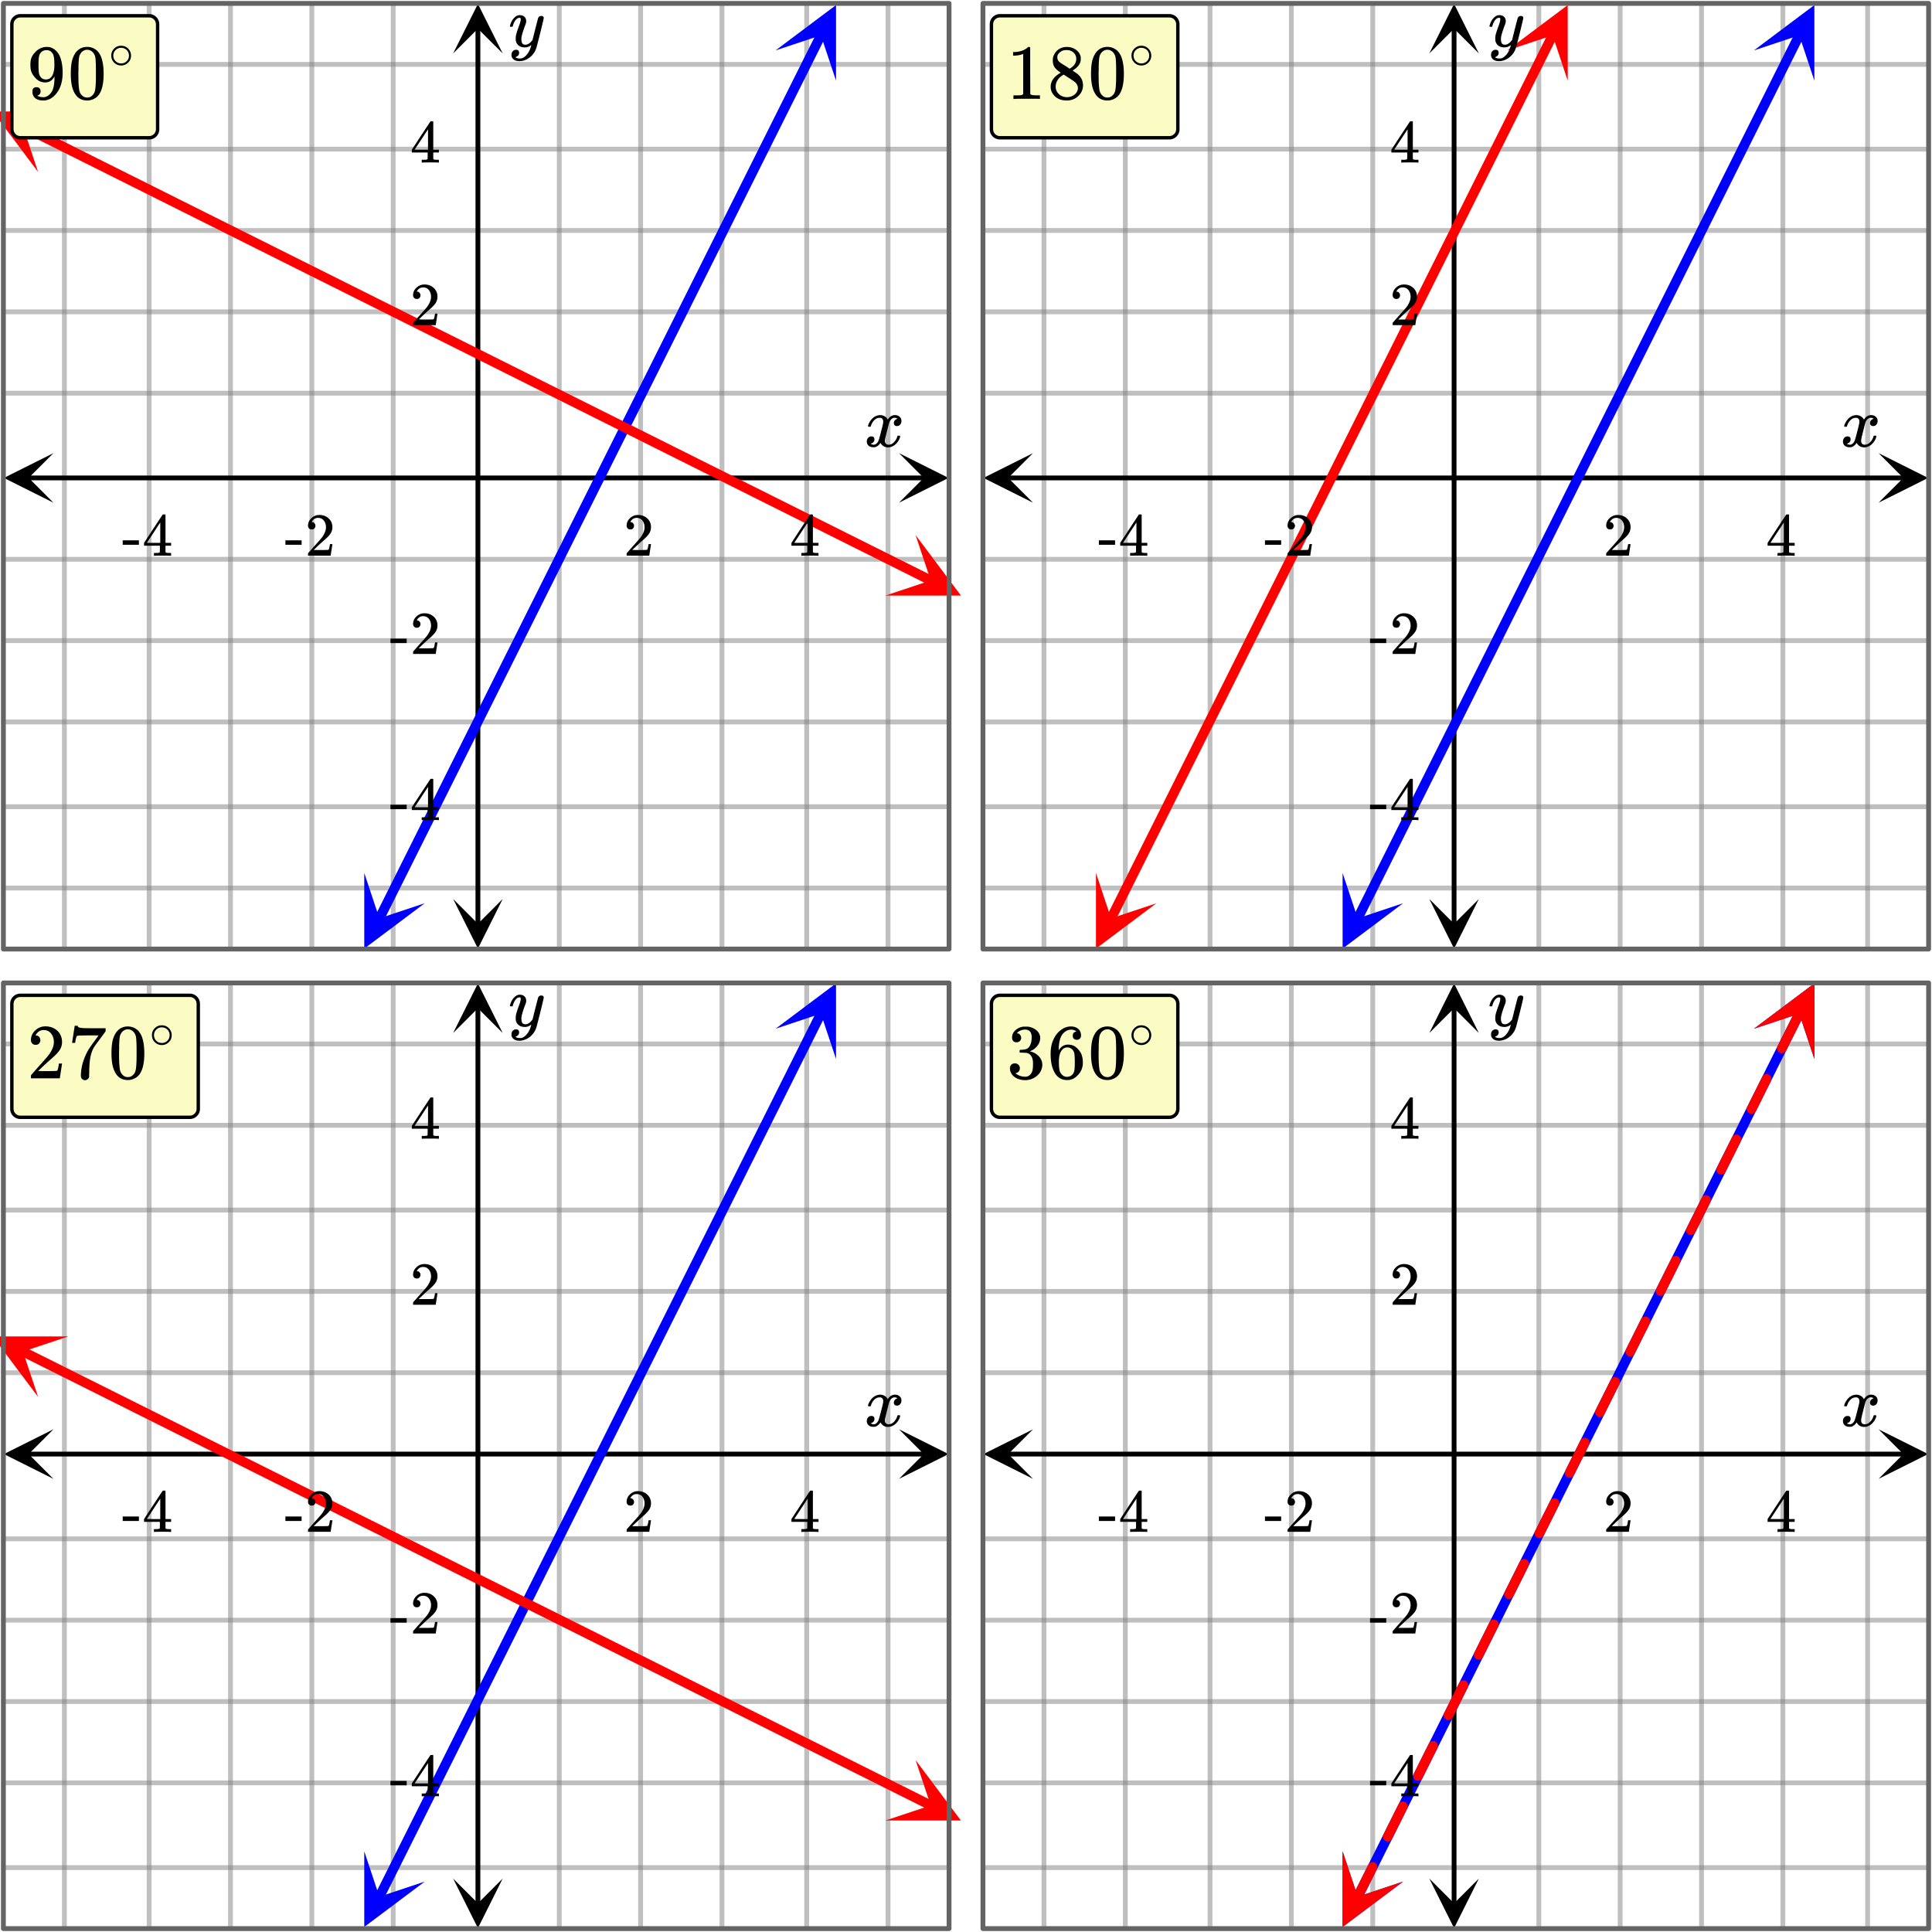 <svg xmlns="http://www.w3.org/2000/svg" width="570" height="570" viewBox="0 0 570 570"><defs><clipPath id="a"><path d="M1.145 133.691H16V149H1.145zm0 0"/></clipPath><clipPath id="b"><path d="M265.234 133.691H280V149h-14.766zm0 0"/></clipPath><clipPath id="c"><path d="M133.691 265H149v14.855h-15.309zm0 0"/></clipPath><clipPath id="d"><path d="M133.691 1H149v14.766h-15.309zm0 0"/></clipPath><clipPath id="e"><path d="M290.145 133.691H305V149h-14.855zm0 0"/></clipPath><clipPath id="f"><path d="M554.234 133.691H569V149h-14.766zm0 0"/></clipPath><clipPath id="g"><path d="M421.691 265H437v14.855h-15.309zm0 0"/></clipPath><clipPath id="h"><path d="M421.691 1H437v14.766h-15.309zm0 0"/></clipPath><clipPath id="i"><path d="M290.145 421.691H305V437h-14.855zm0 0"/></clipPath><clipPath id="j"><path d="M554.234 421.691H569V437h-14.766zm0 0"/></clipPath><clipPath id="k"><path d="M421.691 554H437v14.855h-15.309zm0 0"/></clipPath><clipPath id="l"><path d="M421.691 290H437v14.766h-15.309zm0 0"/></clipPath><clipPath id="m"><path d="M1.145 421.691H16V437H1.145zm0 0"/></clipPath><clipPath id="n"><path d="M265.234 421.691H280V437h-14.766zm0 0"/></clipPath><clipPath id="o"><path d="M133.691 554H149v14.855h-15.309zm0 0"/></clipPath><clipPath id="p"><path d="M133.691 290H149v14.766h-15.309zm0 0"/></clipPath><clipPath id="q"><path d="M107 257h19v23h-19zm0 0"/></clipPath><clipPath id="r"><path d="M98.547 275.406l25.43-50.855 50.855 25.43-25.43 50.855zm0 0"/></clipPath><clipPath id="s"><path d="M228 1h19v23h-19zm0 0"/></clipPath><clipPath id="t"><path d="M228.813 14.875l25.43-50.852 50.855 25.426-25.43 50.856zm0 0"/></clipPath><clipPath id="u"><path d="M0 32h21v19H0zm0 0"/></clipPath><clipPath id="v"><path d="M2.316 23.965L53.172 49.39l-25.43 50.855-50.851-25.43zm0 0"/></clipPath><clipPath id="w"><path d="M261 157h23v19h-23zm0 0"/></clipPath><clipPath id="x"><path d="M270.125 157.867l50.852 25.426-25.426 50.855-50.856-25.425zm0 0"/></clipPath><clipPath id="y"><path d="M396 257h18v23h-18zm0 0"/></clipPath><clipPath id="z"><path d="M387.188 275.406l25.425-50.855 50.856 25.43-25.426 50.855zm0 0"/></clipPath><clipPath id="A"><path d="M517 1h19v23h-19zm0 0"/></clipPath><clipPath id="B"><path d="M517.453 14.875l25.426-50.852 50.855 25.426-25.43 50.856zm0 0"/></clipPath><clipPath id="C"><path d="M323 257h19v23h-19zm0 0"/></clipPath><clipPath id="D"><path d="M314.422 275.406l25.426-50.855 50.855 25.43-25.426 50.855zm0 0"/></clipPath><clipPath id="E"><path d="M444 1h19v23h-19zm0 0"/></clipPath><clipPath id="F"><path d="M444.688 14.875l25.425-50.852L520.97-10.55l-25.43 50.856zm0 0"/></clipPath><clipPath id="G"><path d="M396 546h18v23h-18zm0 0"/></clipPath><clipPath id="H"><path d="M387.188 564.047l25.425-50.856 50.856 25.426-25.426 50.856zm0 0"/></clipPath><clipPath id="I"><path d="M517 290h19v23h-19zm0 0"/></clipPath><clipPath id="J"><path d="M517.453 303.516l25.426-50.856 50.855 25.43-25.43 50.851zm0 0"/></clipPath><clipPath id="K"><path d="M396 546h18v23h-18zm0 0"/></clipPath><clipPath id="L"><path d="M387.188 564.047l25.425-50.856 50.856 25.426-25.426 50.856zm0 0"/></clipPath><clipPath id="M"><path d="M517 290h19v23h-19zm0 0"/></clipPath><clipPath id="N"><path d="M517.453 303.516l25.426-50.856 50.855 25.43-25.43 50.851zm0 0"/></clipPath><clipPath id="O"><path d="M107 546h19v23h-19zm0 0"/></clipPath><clipPath id="P"><path d="M98.547 564.047l25.43-50.856 50.855 25.426-25.43 50.856zm0 0"/></clipPath><clipPath id="Q"><path d="M228 290h19v23h-19zm0 0"/></clipPath><clipPath id="R"><path d="M228.813 303.516l25.43-50.856 50.855 25.426-25.43 50.855zm0 0"/></clipPath><clipPath id="S"><path d="M0 394h21v19H0zm0 0"/></clipPath><clipPath id="T"><path d="M2.316 385.367l50.856 25.43-25.43 50.851-50.855-25.425zm0 0"/></clipPath><clipPath id="U"><path d="M261 519h23v19h-23zm0 0"/></clipPath><clipPath id="V"><path d="M270.125 519.27l50.852 25.43-25.426 50.855-50.856-25.43zm0 0"/></clipPath></defs><path fill="#fff" d="M0 0h570v570H0z"/><path d="M18.29 280V1h1.42v279zm0 0M43.29 280V1h1.42v279zm0 0M67.29 280V1h1.42v279zm0 0M91.29 280V1h1.42v279zm0 0M115.29 280V1h1.42v279zm0 0M164.29 280V1h1.42v279zm0 0M188.29 280V1h1.42v279zm0 0M212.29 280V1h1.42v279zm0 0M237.29 280V1h1.42v279zm0 0M261.29 280V1h1.42v279zm0 0" fill="gray" fill-opacity=".502"/><path d="M1 261.29h279v1.42H1zm0 0M1 237.29h279v1.42H1zm0 0M1 212.29h279v1.42H1zm0 0M1 188.29h279v1.42H1zm0 0M1 164.29h279v1.42H1zm0 0M1 115.29h279v1.42H1zm0 0M1 91.29h279v1.42H1zm0 0M1 67.29h279v1.42H1zm0 0M1 43.29h279v1.42H1zm0 0M1 18.29h279v1.42H1zm0 0M307.29 280V1h1.42v279zm0 0M331.29 280V1h1.42v279zm0 0M356.29 280V1h1.42v279zm0 0M380.29 280V1h1.42v279zm0 0M404.29 280V1h1.42v279zm0 0M453.29 280V1h1.42v279zm0 0M477.29 280V1h1.42v279zm0 0M501.29 280V1h1.42v279zm0 0M525.29 280V1h1.42v279zm0 0M550.29 280V1h1.42v279zm0 0" fill="gray" fill-opacity=".502"/><path d="M290 261.29h279v1.42H290zm0 0M290 237.29h279v1.42H290zm0 0M290 212.29h279v1.42H290zm0 0M290 188.29h279v1.42H290zm0 0M290 164.29h279v1.42H290zm0 0M290 115.29h279v1.42H290zm0 0M290 91.29h279v1.42H290zm0 0M290 67.29h279v1.42H290zm0 0M290 43.29h279v1.42H290zm0 0M290 18.29h279v1.42H290zm0 0M307.29 569V290h1.42v279zm0 0M331.29 569V290h1.42v279zm0 0M356.29 569V290h1.42v279zm0 0M380.29 569V290h1.42v279zm0 0M404.29 569V290h1.42v279zm0 0M453.29 569V290h1.42v279zm0 0M477.29 569V290h1.42v279zm0 0M501.29 569V290h1.42v279zm0 0M525.29 569V290h1.42v279zm0 0M550.29 569V290h1.42v279zm0 0" fill="gray" fill-opacity=".502"/><path d="M290 550.29h279v1.42H290zm0 0M290 525.29h279v1.42H290zm0 0M290 501.29h279v1.42H290zm0 0M290 477.29h279v1.42H290zm0 0M290 453.29h279v1.42H290zm0 0M290 404.29h279v1.42H290zm0 0M290 380.29h279v1.42H290zm0 0M290 356.29h279v1.42H290zm0 0M290 331.29h279v1.42H290zm0 0M290 307.29h279v1.42H290zm0 0M18.29 569V290h1.42v279zm0 0M43.29 569V290h1.42v279zm0 0M67.29 569V290h1.42v279zm0 0M91.29 569V290h1.42v279zm0 0M115.29 569V290h1.42v279zm0 0M164.29 569V290h1.42v279zm0 0M188.29 569V290h1.42v279zm0 0M212.29 569V290h1.42v279zm0 0M237.29 569V290h1.42v279zm0 0M261.29 569V290h1.42v279zm0 0" fill="gray" fill-opacity=".502"/><path d="M1 550.29h279v1.42H1zm0 0M1 525.29h279v1.42H1zm0 0M1 501.29h279v1.42H1zm0 0M1 477.29h279v1.42H1zm0 0M1 453.29h279v1.42H1zm0 0M1 404.29h279v1.42H1zm0 0M1 380.29h279v1.42H1zm0 0M1 356.29h279v1.42H1zm0 0M1 331.29h279v1.42H1zm0 0M1 307.29h279v1.42H1zm0 0" fill="gray" fill-opacity=".502"/><path d="M8.309 140.29H272.69v1.42H8.31zm0 0"/><g clip-path="url(#a)"><path d="M15.766 133.691L1.145 141l14.62 7.309L8.458 141zm0 0"/></g><g clip-path="url(#b)"><path d="M265.234 133.691L279.855 141l-14.62 7.309 7.308-7.309zm0 0"/></g><path d="M140.29 272.691V8.31h1.42V272.69zm0 0"/><g clip-path="url(#c)"><path d="M133.691 265.234L141 279.855l7.309-14.62-7.309 7.308zm0 0"/></g><g clip-path="url(#d)"><path d="M133.691 15.766L141 1.145l7.309 14.62L141 8.458zm0 0"/></g><path d="M297.309 140.29H561.69v1.42H297.31zm0 0"/><g clip-path="url(#e)"><path d="M304.766 133.691L290.145 141l14.62 7.309-7.308-7.309zm0 0"/></g><g clip-path="url(#f)"><path d="M554.234 133.691L568.855 141l-14.62 7.309 7.308-7.309zm0 0"/></g><path d="M428.29 272.691V8.31h1.42V272.69zm0 0"/><g clip-path="url(#g)"><path d="M421.691 265.234L429 279.855l7.309-14.62-7.309 7.308zm0 0"/></g><g clip-path="url(#h)"><path d="M421.691 15.766L429 1.145l7.309 14.62L429 8.458zm0 0"/></g><path d="M297.309 428.29H561.69v1.42H297.31zm0 0"/><g clip-path="url(#i)"><path d="M304.766 421.691L290.145 429l14.62 7.309-7.308-7.309zm0 0"/></g><g clip-path="url(#j)"><path d="M554.234 421.691L568.855 429l-14.62 7.309 7.308-7.309zm0 0"/></g><path d="M428.29 561.691V297.31h1.42V561.69zm0 0"/><g clip-path="url(#k)"><path d="M421.691 554.234L429 568.855l7.309-14.62-7.309 7.308zm0 0"/></g><g clip-path="url(#l)"><path d="M421.691 304.766L429 290.145l7.309 14.62-7.309-7.308zm0 0"/></g><path d="M8.309 428.29H272.69v1.42H8.31zm0 0"/><g clip-path="url(#m)"><path d="M15.766 421.691L1.145 429l14.62 7.309L8.458 429zm0 0"/></g><g clip-path="url(#n)"><path d="M265.234 421.691L279.855 429l-14.62 7.309 7.308-7.309zm0 0"/></g><path d="M140.29 561.691V297.31h1.42V561.69zm0 0"/><g clip-path="url(#o)"><path d="M133.691 554.234L141 568.855l7.309-14.62-7.309 7.308zm0 0"/></g><g clip-path="url(#p)"><path d="M133.691 304.766L141 290.145l7.309 14.62-7.309-7.308zm0 0"/></g><path d="M110.566 270.488l.875-1.75v-.004.004l.875-1.754.88-1.75 1.273.637-1.274-.637.875-1.75 1.274.637-1.274-.637.875-1.75c0-.004 0-.004 0 0l.875-1.754.875-1.75 1.274.637-1.274-.637 1.75-3.5 1.278.637-1.278-.637.875-1.753.88-1.75 1.273.636-1.274-.636 1.75-3.5 1.274.636-1.274-.636.875-1.754.875-1.75 1.274.636-1.274-.636.875-1.75 1.274.636-1.274-.636.875-1.75.875-1.754 1.278.64-1.278-.636.875-1.754.88-1.75.874-1.75 1.274.636-1.274-.636.875-1.75 1.274.636-1.274-.636.875-1.754 1.75-3.5 1.274.637-1.274-.637.875-1.75 1.277.637-1.277-.637.875-1.754.879-1.75.875-1.75 1.273.637-1.273-.637.875-1.75.875-1.754 1.273.64-1.273-.64 2.625-5.25 1.277.637-1.277-.637.875-1.754 1.277.64-1.277-.64.879-1.75h-.004.004l1.75-3.5 1.273.637-1.273-.637.875-1.75 1.273.637-1.273-.637.875-1.754 1.75-3.5 1.277.637-1.277-.637.875-1.75 1.277.637-1.277-.637.875-1.754.879-1.75.875-1.75 1.273.637-1.273-.637.875-1.75.875-1.754 1.273.641-1.273-.64 2.625-5.25 1.277.636-1.277-.637.875-1.754 1.277.641-1.277-.64.879-1.75h-.004.004l1.75-3.5 1.273.636-1.273-.637.875-1.75 1.273.637-1.273-.637.875-1.753 1.75-3.5 1.277.636-1.277-.636.875-1.75.875-1.754 1.277.636-1.277-.636.879-1.75 1.75-3.5 1.273.636-1.273-.636.875-1.754 1.273.64-1.273-.64 2.625-5.25 1.277.637-1.277-.637.875-1.754 1.277.64-1.277-.64.879-1.75h-.004.004l1.75-3.5 1.273.637-1.273-.637.875-1.75 1.273.637-1.273-.637.875-1.754 2.625-5.25 1.277.637-1.277-.637.875-1.754 1.277.637-1.277-.637.878-1.75 1.75-3.5 1.274.637-1.274-.637.875-1.754 1.274.64-1.274-.64 2.625-5.25 1.278.637-1.278-.637.875-1.754.88-1.75 1.75-3.5 1.273.637-1.274-.637.875-1.754 3.5-7 1.278.637-1.278-.637.875-1.754.88-1.75 1.75-3.5 1.273.637-1.274-.637.875-1.753 2.625-5.25 1.278.636-1.278-.636.875-1.754.88-1.75 1.75-3.5 1.273.636-1.274-.636.875-1.754 3.5-7 1.278.636-1.278-.636.875-1.754 1.278.637-1.278-.637.88-1.75 1.75-3.5 1.273.637-1.274-.637.875-1.754 2.625-5.25 1.277.637-1.277-.637.875-1.754.879-1.75 1.75-3.5.875-1.754 1.273.64-1.273-.64 3.5-7 1.277.637-1.277-.637.875-1.754.879-1.75 1.75-3.5 1.273.637-1.273-.637.875-1.754 2.625-5.25.875-1.754 1.277.641-1.277-.64.879-1.75 1.75-3.5.875-1.755 1.273.641-1.273-.64 3.5-7 1.277.636-1.277-.637.875-1.753 1.277.636-1.277-.636.879-1.75 1.75-3.5a1.422 1.422 0 0 1 1.91-.641c.703.355.992 1.21.637 1.914l-.875 1.75-1.274-.637 1.274.637-.875 1.75-1.274-.637 1.274.637-.875 1.754-1.75 3.5-1.274-.637 1.274.637-.875 1.75-1.278-.637 1.278.637-.875 1.75-.88 1.754h.005-.004l-.875 1.75-1.274-.637 1.274.637-.875 1.75-1.274-.637 1.274.637-.875 1.75-.875 1.754-.875 1.75-1.274-.637 1.274.637-1.75 3.5-.875 1.754-.88 1.75-.874 1.75-1.274-.637 1.274.637-.875 1.75-1.274-.637 1.274.637-.875 1.754-1.75 3.5-1.274-.637 1.274.637-.875 1.75-.875 1.753-.88 1.75h.005-.004l-.875 1.75-1.274-.636 1.274.636-.875 1.75-1.274-.636 1.274.636-.875 1.75-.875 1.754-1.75 3.5-1.277-.636 1.277.636-.875 1.75-.875 1.754-.879 1.75-.875 1.75-1.273-.636 1.273.636-.875 1.75-.875 1.754-1.75 3.5-1.273-.637 1.273.637-.875 1.75-.875 1.754-.879 1.75-1.75 3.5-1.273-.637 1.273.637-.875 1.75-.875 1.754-1.75 3.5-1.277-.637 1.277.637-.875 1.75-.875 1.754-.879 1.75-.875 1.75-1.273-.637 1.273.637-.875 1.75-1.273-.637 1.273.637-.875 1.754-1.75 3.5-1.273-.637 1.273.637-.875 1.75-.875 1.754-.879 1.75-1.75 3.5-1.273-.637 1.273.637-.875 1.75-.875 1.754-1.75 3.5-1.277-.637 1.277.637-.875 1.75-.875 1.754-.879 1.75-.875 1.75-1.273-.637 1.273.637-.875 1.75-1.273-.637 1.273.637-.875 1.753-1.75 3.5-1.273-.636 1.273.636-.875 1.75-.875 1.754-1.277-.64 1.277.64-.879 1.75h.004-.004l-1.75 3.5-1.273-.636 1.273.636-.875 1.754-1.273-.64 1.273.64-2.625 5.25-1.277-.637 1.277.637-.875 1.75-1.277-.637 1.277.637-.875 1.754-.878 1.75-.875 1.75-1.274-.637 1.274.637-.875 1.75-1.274-.637 1.274.637-.875 1.754-2.625 5.25-1.278-.637 1.278.637-.875 1.754-1.278-.64 1.278.64-.88 1.75h.005-.004l-1.75 3.5-1.274-.637 1.274.637-.875 1.754-1.274-.64 1.274.64-2.625 5.25-1.278-.637 1.278.637-.875 1.75-1.278-.637 1.278.637-.88 1.754h.005-.004l-.875 1.75-1.274-.637 1.274.637-1.75 3.5-1.274-.637 1.274.637-.875 1.754-1.274-.641 1.274.64-2.625 5.25-1.278-.636 1.278.637-.875 1.754-1.278-.641 1.278.64-.88 1.75-1.75 3.5-1.273-.636 1.274.637-.875 1.753-1.274-.64 1.274.64-2.625 5.25-1.278-.636 1.278.636-.875 1.75-1.278-.636 1.278.636-.88 1.754h.005-.004l-2.625 5.25-1.274-.636 1.274.636-.875 1.754-1.274-.636 1.274.636-2.625 5.25-1.277-.636 1.277.636-.875 1.754-1.277-.64 1.277.64-.879 1.75-1.75 3.5-1.273-.637 1.273.637-.875 1.754-1.273-.64 1.273.64-1.75 3.5-1.273-.637 1.273.637-1.75 3.5v.004-.004l-.879 1.754-1.273-.637 1.273.637-1.75 3.5-1.273-.637 1.273.637-.875 1.75v.004-.004l-.875 1.754-1.273-.637 1.273.637-2.625 5.25-.875 1.754-1.277-.64 1.277.64-.879 1.75-1.273-.637 1.273.637-1.75 3.5-.875 1.754-1.273-.64 1.273.64-.875 1.75-1.273-.637 1.273.637-.875 1.75a1.427 1.427 0 0 1-1.914.636 1.424 1.424 0 0 1-.637-1.91zm0 0" fill="#00f"/><g clip-path="url(#q)"><g clip-path="url(#r)" clip-rule="evenodd"><path d="M107.469 257.563v22.304l17.844-13.383-13.383 4.461zm0 0" fill="#00f"/></g></g><g clip-path="url(#s)"><g clip-path="url(#t)" clip-rule="evenodd"><path d="M228.813 14.875l17.843-13.383v22.305l-4.46-13.383zm0 0" fill="#00f"/></g></g><path d="M7.234 35.98l1.801.903-.637 1.273.637-1.273 1.8.898 1.802.903 1.797.898 1.8.898 1.801.903 1.8.898 1.798.899 1.8.902 1.801.898 1.801.903 1.797.898 1.8.899 1.802.902 1.8.898 1.797.899 1.801.902 1.8.899 1.798.898 1.8.902 1.801.899 1.801.902 1.797.899 1.8.898 1.801.902 1.801.899 1.797.898 1.8.903 1.802.898-.637 1.274.637-1.274 1.8.902v-.003.003l1.797.899 1.801.898 1.8.903 1.802.898 1.797.899 1.8.902 1.801.898 1.797.899 1.8.902 1.802.899 1.8.902 1.797.898 1.801.899 1.8.902 1.802.899 1.796.898 1.801.902 1.801.899 1.8.902 1.798.899 1.8.898 1.801.902 1.801.899 1.797.898 1.8.903 1.801.898 1.801.902 1.797.899 1.8.898 1.802.903 1.797.898 1.8.898 1.801.903 1.8.898 1.798.899 1.8.902 1.801.898 1.801.903 1.797.898 1.8.899 1.802.902 1.8.898 1.797.899 1.801.902 1.8.899 1.802.902 1.796.898 1.801.899 1.801.902 1.8.899 1.798.898 1.8.902 1.801.899 1.797.898 1.8.903 1.802.898 1.8.902 1.797.899 1.801.898 1.8.903 1.802.898 1.797.899 1.8.902 1.801.898 1.8.903 1.798.898 1.8.899 1.801.902 1.801.898 1.797.899 1.8.902-.636 1.274.637-1.274 1.8.899 1.797.898-.636 1.277.636-1.277 1.801.902 1.8.899-.636 1.277.637-1.277 1.8.902 1.798.899-.637 1.273.637-1.273 1.8.898 1.801.902-.637 1.274.637-1.274 1.8.899 1.798.898-.637 1.278.637-1.278 1.8.903 1.801.898-.636 1.273.636-1.273 1.801.902v-.004.004l1.797.899-.637 1.273.637-1.273 1.8.898 1.802.903-.637 1.273.637-1.273 1.8.898 1.797.898-.636 1.278.636-1.278 1.801.903 1.8.898-.636 1.274.637-1.274 1.8.903v-.004.004l1.797.898-.636 1.273.636-1.273 1.801.898 1.801.903-.637 1.273.637-1.273 1.797.898h.004-.004l1.8.899-.636 1.277.637-1.277 1.8.902 1.801.898-.636 1.274.636-1.274 1.797.899c.004 0 .004 0 0 0l1.8.902-.636 1.274.637-1.274 1.8.899 1.801.902-.64 1.273.64-1.273 1.797.898 1.801.899-.637 1.277.637-1.277 1.8.902 1.802.899-.64 1.273.64-1.273 1.797.898 1.8.902 1.801.899 1.8.902 1.798.899 1.8.898 1.801.902 1.797.899 1.801.898 1.8.903 1.802.898 1.796.899c.707.355.993 1.21.641 1.914a1.43 1.43 0 0 1-1.914.636l-1.8-.898-1.798-.903-3.601-1.796-1.801-.903-1.797-.898-1.8-.903-1.801-.898-1.797-.898-1.801-.903-1.8-.898.636-1.274-.637 1.274-1.8-.899-1.798-.902.637-1.273-.637 1.273-3.601-1.797.637-1.277-.637 1.277-1.8-.902-1.798-.899.637-1.277-.637 1.277-1.8-.902-1.801-.898.636-1.274-.636 1.274-1.801-.899-1.797-.902.637-1.274-.637 1.274-3.602-1.797.637-1.277-.637 1.277-1.8-.902-1.797-.899.637-1.273-.637 1.273-1.801-.902v.004-.004l-1.8-.899.636-1.273-.637 1.273-1.8-.898-1.797-.902.636-1.274-.636 1.274-3.602-1.797.637-1.278-.637 1.278-1.797-.903h-.004.004l-1.8-.898.636-1.273-.637 1.273-1.8-.902v.004-.004l-1.801-.899.637-1.273-.637 1.273-1.797-.898c-.004 0-.004 0 0 0l-1.8-.903.636-1.273-.637 1.273-3.601-1.796.64-1.278-.64 1.278-1.797-.903-1.801-.898.637-1.274-.637 1.274-1.8-.899-1.802-.902.641-1.273-.64 1.273-1.798-.898-1.8-.903.636-1.273-.636 1.273-3.602-1.797.64-1.277-.64 1.277-1.797-.902-1.8-.898.636-1.274-.637 1.274-1.8-.899-1.797-.902-1.8-.899-1.802-.902-1.8-.898-1.797-.899-1.801-.902-3.602-1.797-1.797-.902-3.601-1.797-1.8-.903-1.798-.898-1.8-.902-3.602-1.797-1.797-.903-3.602-1.797-1.8-.902-1.797-.898-1.801-.903-1.8-.898-1.798-.899-1.8-.902-3.602-1.797-1.797-.902-3.601-1.797-1.801-.902-1.797-.899-1.8-.902-3.602-1.797-1.797-.902-3.602-1.797-1.8-.903-1.798-.898-1.8-.902-3.602-1.797-1.797-.903-3.601-1.796-1.797-.903-1.801-.898-1.8-.903-1.802-.898-1.796-.898-1.801-.903-3.602-1.797-1.797-.902-3.601-1.797-1.801-.902-1.797-.899-1.8-.902-3.602-1.797-1.797-.902-3.602-1.797-1.797-.902-1.8-.899-1.801-.902-1.8-.899.636-1.273-.637 1.273-1.797-.898c-.004 0-.004 0 0 0l-1.8-.902-3.602-1.797-1.797-.903-3.602-1.797-1.8-.902-1.797-.898-1.801-.903-3.602-1.797-1.796-.902-3.602-1.797-1.8-.902-1.798-.899-1.8-.902-1.801-.898-1.797-.899-1.8-.902-3.602-1.797-1.797-.902-3.602-1.797-1.8-.903-1.797-.898-1.801-.902-1.801-.899a1.424 1.424 0 0 1-.637-1.91 1.422 1.422 0 0 1 1.91-.64zm0 0" fill="red"/><g clip-path="url(#u)"><g clip-path="url(#v)" clip-rule="evenodd"><path d="M20.16 32.887H-2.145L11.238 50.73l-4.46-13.382zm0 0" fill="red"/></g></g><g clip-path="url(#w)"><g clip-path="url(#x)" clip-rule="evenodd"><path d="M270.125 157.867l13.383 17.844h-22.305l13.383-4.461zm0 0" fill="red"/></g></g><path d="M399.207 270.488l.875-1.75v-.004.004l.875-1.754 1.75-3.5 1.273.637-1.273-.637.875-1.75c0-.004 0-.004 0 0l.875-1.754.875-1.75.879-1.75 1.273.637-1.273-.637.875-1.75.875-1.753 1.75-3.5 1.273.636-1.273-.636.875-1.75 1.273.636-1.273-.636.875-1.754.875-1.75.879-1.75 1.273.636-1.273-.636 1.75-3.5 1.273.636-1.273-.636.875-1.754 1.75-3.5 1.273.636-1.273-.636.875-1.75 1.277.636-1.277-.636.875-1.754.875-1.75 1.277.637-1.277-.637.879-1.75.875-1.75 1.273.637-1.273-.637.875-1.754 1.75-3.5 1.273.637-1.273-.637.875-1.75.875-1.754 1.277.64-1.277-.64.875-1.75.879-1.75 1.273.637-1.273-.637.875-1.75.875-1.754 1.273.64-1.273-.64 2.625-5.25 1.273.637-1.273-.637.875-1.75 1.277.637-1.277-.637.875-1.754.879-1.75 1.273.637-1.273-.637 1.75-3.5 1.273.637-1.273-.637.875-1.754 2.625-5.25 1.273.637-1.273-.637.875-1.754 1.277.641-1.277-.64.875-1.75.878-1.75 1.274.636-1.274-.637.875-1.75.875-1.754 1.274.641-1.274-.64 2.625-5.25 1.274.636-1.274-.637.875-1.75 1.278.637-1.278-.637.875-1.753.88-1.75 1.273.636-1.274-.636 1.75-3.5.875-1.754 1.274.636-1.274-.636 2.625-5.25 1.278.636-1.278-.636.875-1.754 1.278.64-1.278-.64.875-1.75.88-1.75 1.273.637-1.274-.637.875-1.75.875-1.754 1.274.64-1.274-.64 2.625-5.25 1.274.637-1.274-.637.875-1.75 1.278.637-1.278-.637.875-1.754.88-1.75.874-1.75 1.274.637-1.274-.637.875-1.75c0-.004 0-.004 0 0l.875-1.754 1.274.637-1.274-.637 2.625-5.25 1.278.637-1.278-.637.875-1.754 1.278.64-1.278-.64.875-1.75.88-1.75.874-1.75.875-1.754 2.625-5.25 1.274.637-1.274-.637.875-1.754.875-1.75.879-1.75 1.75-3.5.875-1.754 2.625-5.25 1.277.637-1.277-.637.875-1.753.875-1.75.879-1.75.875-1.75.875-1.754 2.625-5.25.875-1.754 1.277.64-1.277-.64.875-1.75.879-1.75 1.75-3.5v-.004.004l.875-1.754 1.273.637-1.273-.637 2.625-5.25 1.277.637-1.277-.637.875-1.754.875-1.75.879-1.75.875-1.75.875-1.754 2.625-5.25.875-1.754 1.277.64-1.277-.64.875-1.75.879-1.75 1.75-3.5v-.004.004l.875-1.754 1.273.637-1.273-.637 1.75-3.5 1.273.637-1.273-.637.875-1.75c0-.004 0-.004 0 0l.875-1.754 1.277.637-1.277-.637.875-1.75.879-1.75 1.273.637-1.273-.637.875-1.75.875-1.754 1.273.641-1.273-.64.875-1.75 1.273.636-1.273-.637 1.75-3.5 1.273.637-1.273-.637.875-1.754.875-1.75 1.277.637-1.277-.637.878-1.75h-.003.003l.875-1.75 1.274.637-1.274-.637.875-1.753 1.274.64-1.274-.637.875-1.753.875-1.75 1.274.636-1.274-.636 1.75-3.5a1.425 1.425 0 1 1 2.551 1.273l-.875 1.75-1.277-.637 1.277.637-.875 1.75-.879 1.754-1.273-.64 1.273.64-2.625 5.25-1.273-.637 1.273.637-.875 1.75v.004l-.875 1.75-1.273-.637 1.273.637-1.75 3.5-1.277-.637 1.277.637-.875 1.75v.004-.004l-.879 1.754-.875 1.75-1.273-.637 1.273.637-1.75 3.5-1.273-.637 1.273.637-.875 1.754-.875 1.75-1.273-.637 1.273.637-1.75 3.5-1.277-.637 1.277.637-.879 1.754h.004-.004l-.875 1.75-1.273-.637 1.274.637-1.75 3.5-.875 1.753-1.75 3.5-1.278-.636 1.277.636-.875 1.75-1.277-.636 1.277.636-.875 1.75-.878 1.754-2.625 5.25-.875 1.754-1.75 3.5-1.278-.636 1.278.636-.875 1.75-.88 1.754h.005-.004l-.875 1.75-1.274-.637 1.274.637-1.75 3.5-.875 1.754-1.75 3.5-1.278-.637 1.278.637-1.75 3.5-.88 1.754-2.624 5.25-.875 1.754-1.75 3.5-1.278-.637 1.278.637-.875 1.75-1.278-.637 1.278.637-.88 1.754-2.624 5.25-.875 1.754-2.625 5.25-1.277-.637 1.277.637-.875 1.75-.879 1.754-2.625 5.25-.875 1.754-1.75 3.5-1.277-.637 1.277.637-.875 1.75-1.277-.637 1.277.637-.879 1.753h.004-.004l-.875 1.75-1.273-.636 1.273.636-1.75 3.5-.875 1.754-1.273-.64 1.273.64-2.625 5.25-1.277-.636 1.277.636-.879 1.754-1.273-.64 1.273.64-1.75 3.5-1.273-.637 1.273.637-1.75 3.5-1.273-.637 1.273.637-.875 1.754-1.75 3.5-1.277-.637 1.277.637-.875 1.75-1.277-.637 1.277.637-.879 1.754-1.75 3.5-1.273-.637 1.273.637-.875 1.75-.875 1.754-1.273-.64 1.273.64-2.625 5.25-1.277-.637 1.277.637-.879 1.754-1.273-.64 1.273.64-1.75 3.5-1.273-.637 1.273.637-1.75 3.5-1.273-.637 1.273.637-.875 1.754-1.75 3.5-1.277-.637 1.277.637-.875 1.75-.879 1.754-1.273-.641 1.273.64-1.75 3.5-1.273-.636 1.273.637-.875 1.75-.875 1.754-1.273-.641 1.273.64-2.625 5.25-1.277-.636 1.277.637-.878 1.753-1.274-.64 1.274.64-1.75 3.5-1.274-.636 1.274.636-1.75 3.5-1.274-.636 1.274.636-.875 1.754-2.625 5.25-1.278-.636 1.278.636-.88 1.754-1.273-.636 1.274.636-1.75 3.5-1.274-.636 1.274.636-.875 1.75-.875 1.754-1.274-.64 1.274.64-2.625 5.25-1.278-.637 1.278.637-.88 1.754-1.273-.64 1.274.64-1.75 3.5-1.274-.637 1.274.637-1.75 3.5-.875 1.754-1.274-.637 1.274.637-2.625 5.25-1.278-.637 1.278.637-.88 1.754-1.273-.637 1.274.637-2.625 5.25-.875 1.754-.875 1.75-1.274-.637 1.274.637-1.75 3.5-1.278-.637 1.278.637-.88 1.754-.874 1.75-1.274-.637 1.274.637-.875 1.75a1.424 1.424 0 0 1-2.547-1.274zm0 0" fill="#00f"/><g clip-path="url(#y)"><g clip-path="url(#z)" clip-rule="evenodd"><path d="M396.11 257.563v22.304l17.843-13.383-13.383 4.461zm0 0" fill="#00f"/></g></g><g clip-path="url(#A)"><g clip-path="url(#B)" clip-rule="evenodd"><path d="M517.453 14.875l17.844-13.383v22.305l-4.461-13.383zm0 0" fill="#00f"/></g></g><path d="M326.441 270.488l.875-1.75v-.004.004l.875-1.754.875-1.75 1.274.637-1.274-.637.875-1.75 1.274.637-1.274-.637.875-1.75c0-.004 0-.004 0 0l.875-1.754.875-1.75.88-1.75 1.273.637-1.274-.637.875-1.75.875-1.753.875-1.75 1.274.636-1.274-.636 1.75-3.5 1.274.636-1.274-.636.875-1.754 1.75-3.5 1.278.636-1.278-.636.88-1.75.874-1.75 1.274.636-1.274-.636.875-1.754.875-1.75 1.274.636-1.274-.636 1.75-3.5 1.274.636-1.274-.636.875-1.754.875-1.75 1.278.637-1.278-.637.88-1.75h-.005.004l.875-1.75 1.274.637-1.274-.637.875-1.754.875-1.75 1.274.637-1.274-.637 1.75-3.5.875-1.754 1.277.64-1.277-.64 1.75-3.5 1.277.637-1.277-.637.879-1.75.875-1.754 1.273.64-1.273-.64 1.75-3.5 1.273.637-1.273-.637 1.75-3.5 1.273.637-1.273-.637.875-1.754.875-1.75 1.277.637-1.277-.637.879-1.75h-.004.004l.875-1.75 1.273.637-1.273-.637.875-1.754 1.75-3.5 1.273.637-1.273-.637.875-1.75.875-1.754 1.277.641-1.277-.64 1.75-3.5 1.277.636-1.277-.637.879-1.75.875-1.754 1.273.641-1.273-.64 1.75-3.5 1.273.636-1.273-.637 1.75-3.5 1.273.637-1.273-.637.875-1.753.875-1.75 1.277.636-1.277-.636.879-1.75h-.004.004l.875-1.75.875-1.754 1.273.636-1.273-.636 1.75-3.5 1.273.636-1.273-.636.875-1.75.875-1.754 1.277.64-1.277-.64 1.75-3.5 1.277.637-1.277-.637.879-1.75.875-1.754 1.273.64-1.273-.64 1.75-3.5 1.273.637-1.273-.637 1.75-3.5 1.273.637-1.273-.637.875-1.754.875-1.75.879-1.75 1.273.637-1.273-.637.875-1.75c0-.004 0-.004 0 0l.875-1.754 1.273.637-1.273-.637 1.75-3.5 1.273.637-1.273-.637.875-1.75.875-1.754 1.277.64-1.277-.64 1.75-3.5.878-1.75.875-1.754 2.625-5.25 1.274.637-1.274-.637.875-1.754 1.75-3.5.88-1.75.874-1.75.875-1.754 1.75-3.5 1.274.637-1.274-.637.875-1.75.875-1.753.875-1.75.88-1.75.874-1.75.875-1.754 2.625-5.25 1.274.636-1.274-.636.875-1.754 1.75-3.5.88-1.75.874-1.75v-.004.004l.875-1.754 1.274.637-1.274-.637 1.75-3.5 1.274.637-1.274-.637.875-1.75.875-1.754.875-1.75.88-1.75.874-1.75.875-1.754 2.625-5.25 1.274.637-1.274-.637.875-1.754 1.75-3.5.879-1.75.875-1.75.875-1.754 1.75-3.5 1.273.637-1.273-.637.875-1.75.875-1.754.875-1.75.879-1.75.875-1.75.875-1.754 1.273.641-1.273-.64 2.625-5.25 1.273.636-1.273-.637.875-1.754 1.75-3.5.879-1.75 1.273.637-1.273-.637.875-1.75v-.003.003l.875-1.753 1.273.636-1.273-.636 2.625-5.25a1.425 1.425 0 1 1 2.55 1.273l-.874 1.75-1.278-.637 1.278.637-.875 1.75-1.278-.637 1.278.637-.88 1.754-.874 1.75-1.274-.637 1.274.637-1.75 3.5-1.274-.637 1.274.637-.875 1.75-.875 1.754-1.75 3.5-1.278-.637 1.278.637-.88 1.75-.874 1.754-.875 1.75-1.274-.637 1.274.637-1.75 3.5-.875 1.754-1.75 3.5-.88 1.75-1.273-.637 1.274.637-.875 1.754-2.625 5.25-.875 1.753-2.625 5.25-1.277-.636 1.277.636-.879 1.75-.875 1.754-2.625 5.25-.875 1.754-1.75 3.5-.879 1.75-1.273-.636 1.273.636-.875 1.754-.875 1.75-1.273-.637 1.273.637-1.75 3.5-.875 1.754-2.625 5.25-1.277-.637 1.277.637-.879 1.75-.875 1.754-2.625 5.25-.875 1.754-1.75 3.5-.879 1.75-1.273-.637 1.273.637-.875 1.754-2.625 5.25-.875 1.754-2.625 5.25-1.277-.637 1.277.637-.879 1.75-.875 1.754-2.625 5.25-.875 1.754-.875 1.75-1.277-.637 1.277.637-.875 1.75-.879 1.75-1.273-.637 1.273.637-.875 1.753-.875 1.75-1.273-.636 1.273.636-1.75 3.5-.875 1.754-1.273-.64 1.273.64-1.75 3.5-1.277-.636 1.277.636-.875 1.75-.878 1.754-1.274-.64 1.274.64-1.75 3.5-1.274-.637 1.274.637-1.75 3.5-1.274-.637 1.274.637-.875 1.754-.875 1.75-1.278-.637 1.278.637-.875 1.75-.88 1.75-1.273-.637 1.274.637-.875 1.754-1.75 3.5-1.274-.637 1.274.637-.875 1.75-.875 1.754-1.274-.64 1.274.64-1.75 3.5-1.278-.637 1.278.637-.875 1.75-.88 1.754-1.273-.64 1.274.64-1.75 3.5-1.274-.637 1.274.637-1.75 3.5-1.274-.637 1.274.637-.875 1.754-.875 1.75-1.278-.637 1.278.637-.875 1.75-.88 1.75-1.273-.637 1.274.637-.875 1.754-1.274-.641 1.274.64-1.75 3.5-1.274-.636 1.274.637-.875 1.75-.875 1.754-1.274-.641 1.274.64-1.75 3.5-1.278-.636 1.278.637-.875 1.75-.88 1.753-1.273-.64 1.274.64-1.75 3.5-1.274-.636 1.274.636-1.75 3.5-1.274-.636 1.274.636-.875 1.754-1.75 3.5-1.277-.636 1.277.636-.879 1.75c.004.004.004.004.004 0h-.004l-.875 1.754-1.273-.636 1.273.636-1.75 3.5-1.273-.636 1.273.636-.875 1.75-.875 1.754-1.273-.64 1.273.64-1.75 3.5-1.277-.637 1.277.637-.875 1.75-.879 1.754-1.273-.64 1.273.64-1.75 3.5-1.273-.637 1.273.637-1.75 3.5-.875 1.754-1.273-.637 1.273.637-1.75 3.5-1.277-.637 1.277.637-.879 1.75c0 .004 0 .004.004.004l-.004-.004-.875 1.754-1.273-.637 1.273.637-2.625 5.25-.875 1.754-.875 1.75-1.277-.637 1.277.637-1.75 3.5-.879 1.754-1.273-.64 1.273.64-.875 1.75-1.273-.637 1.273.637-.875 1.75a1.424 1.424 0 0 1-2.547-1.274zm0 0" fill="red"/><g clip-path="url(#C)"><g clip-path="url(#D)" clip-rule="evenodd"><path d="M323.344 257.563v22.304l17.844-13.383-13.383 4.461zm0 0" fill="red"/></g></g><g clip-path="url(#E)"><g clip-path="url(#F)" clip-rule="evenodd"><path d="M444.688 14.875L462.53 1.492v22.305l-4.46-13.383zm0 0" fill="red"/></g></g><path d="M399.207 559.125l1.75-3.5.875-1.754.875-1.75 1.273.637-1.273-.637.875-1.75 1.277.637-1.277-.637.875-1.75.875-1.754.879-1.75 2.625-5.25v-.004.004l.875-1.754 1.273.637-1.273-.637.875-1.75 1.273.637-1.273-.637 1.75-3.5.879-1.754 2.625-5.25.875-1.754.875-1.75 1.273.637-1.273-.637.875-1.75 1.277.637-1.277-.637.875-1.75.875-1.753.879-1.75 2.625-5.25v-.004.004l.875-1.754 1.273.636-1.273-.636 2.625-5.25.879-1.754 1.273.64-1.273-.64 2.625-5.25.875-1.754.875-1.75 1.273.637-1.273-.637 1.75-3.5.879-1.754 1.273.64-1.273-.64 3.5-7 .875-1.754.875-1.75 1.273.637-1.273-.637 1.75-3.5.878-1.754 1.274.637-1.274-.637 2.625-5.25.875-1.754.875-1.75 1.274.637-1.274-.637 1.75-3.5.88-1.754 1.273.64-1.274-.64 3.5-7 .875-1.754.875-1.75 1.278.637-1.278-.637 1.75-3.5.88-1.753 1.273.636-1.274-.637 2.625-5.25.875-1.753.875-1.75 1.274.636-1.274-.636 1.75-3.5.88-1.754.874-1.75 1.274.636-1.274-.636 1.75-3.5.875-1.754 1.75-3.5 1.278.637-1.278-.637 1.75-3.5.88-1.754 1.273.637-1.274-.637 2.625-5.25.875-1.754.875-1.75 1.274.637-1.274-.637 1.75-3.5.879-1.754.875-1.75 1.273.637-1.273-.637 1.75-3.5.875-1.754 1.75-3.5 1.277.637-1.277-.637 1.75-3.5.879-1.754 1.273.637-1.273-.637 2.625-5.25.875-1.754 1.75-3.5 1.277.637-1.277-.637.875-1.75.879-1.754.875-1.75 1.273.637-1.273-.637 1.75-3.5.875-1.753 1.75-3.5 1.277.636-1.277-.636 1.75-3.5.879-1.754 1.273.636-1.273-.636 2.625-5.25.875-1.754 1.75-3.5 1.277.636-1.277-.636.875-1.75.879-1.754.875-1.75 1.273.637-1.273-.637 1.75-3.5 1.273.637-1.273-.637.875-1.754.875-1.75 1.273.637-1.273-.637 1.75-3.5 1.277.637-1.277-.637.875-1.75v-.004.004l.879-1.754 1.273.637-1.273-.637 2.625-5.25 1.273.637-1.273-.637.875-1.754.875-1.75 1.273.637-1.273-.637 1.75-3.5 1.277.637-1.277-.637.878-1.754h-.003.003l.875-1.75 1.274.637-1.274-.637.875-1.75 1.274.637-1.274-.637.875-1.75.875-1.754 1.274.64-1.274-.64 1.75-3.5a1.427 1.427 0 0 1 1.914-.636c.704.351.989 1.207.637 1.91l-.875 1.75-1.277-.637 1.277.637-.875 1.754-.879 1.75-1.273-.637 1.273.637-1.75 3.5c0 .004 0 .004 0 0l-.875 1.754-1.273-.637 1.273.637-1.75 3.5-1.273-.637 1.273.637-.875 1.75-.875 1.753-1.277-.64 1.277.64-.875 1.75-.879 1.75-1.273-.636 1.273.636-.875 1.75-1.273-.636 1.273.636-.875 1.754-.875 1.75-1.273-.636 1.273.636-1.75 3.5-1.273-.636 1.273.636-.875 1.75v.004l-.875 1.75-1.277-.636 1.277.636-.879 1.75h.004-.004l-.875 1.75-1.273-.636 1.274.636-.875 1.75v.004-.004l-.875 1.754-2.625 5.25-1.278-.637 1.277.637-.875 1.754-.875 1.75-.878 1.75-.875 1.75-1.274-.637 1.274.637-.875 1.754-2.625 5.25-.875 1.754-1.278-.64 1.278.64-.875 1.75-.88 1.75-.874 1.75-1.274-.637 1.274.637-.875 1.75v.004-.004l-.875 1.754-2.625 5.25-1.278-.637 1.278.637-.875 1.754-.875 1.75-.88 1.75-.874 1.75-1.274-.637 1.274.637-.875 1.754-2.625 5.25-.875 1.753-1.278-.64 1.278.64-.875 1.75-.88 1.75-.874 1.75-1.274-.636 1.274.637-.875 1.75v.003-.003l-.875 1.753-2.625 5.25c0 .004 0 .004 0 0l-.875 1.754-1.277-.636 1.277.636-.875 1.75-.879 1.75-.875 1.75-1.273-.636 1.273.636-.875 1.754-2.625 5.25-.875 1.754-1.277-.64 1.277.64-.875 1.75-.879 1.75-.875 1.75-1.273-.637 1.273.637-.875 1.75v.004-.004l-.875 1.754-2.625 5.25c0 .004 0 .004 0 0l-.875 1.754-1.277-.637 1.277.637-.879 1.75-1.75 3.5-1.273-.637 1.273.637-.875 1.754-2.625 5.25-.875 1.754-1.277-.64 1.277.64-.875 1.75-.879 1.75-.875 1.75-.875 1.754-1.273-.641 1.273.64-3.5 7v.005-.004l-.875 1.754-1.277-.637 1.277.637-.879 1.75-1.75 3.5-1.273-.637 1.273.637-.875 1.753-2.625 5.25-.875 1.754-1.277-.64 1.277.64-.875 1.75-.879 1.75-.875 1.75-.875 1.754-1.273-.64 1.273.64-3.5 7v.004-.004l-.875 1.754-1.277-.637 1.277.637-.878 1.75-1.75 3.5-1.274-.637 1.274.637-.875 1.754-2.625 5.25-.875 1.754-.875 1.75-1.278-.637 1.278.637-.88 1.75-.874 1.75-.875 1.754-1.75 3.5-1.274-.637 1.274.637-1.75 3.5v.004-.004l-.875 1.754-1.278-.637 1.278.637-.88 1.75-1.75 3.5-.874 1.754-1.75 3.5-1.274-.637 1.274.637-.875 1.75-.875 1.754-.875 1.75-1.278-.637 1.278.637-.88 1.75-.874 1.75-.875 1.754-1.75 3.5-1.274-.637 1.274.637-.875 1.75-.875 1.753-.875 1.75-1.278-.636 1.278.636-.88 1.75-1.75 3.5a1.422 1.422 0 0 1-1.91.641 1.43 1.43 0 0 1-.636-1.914zm0 0" fill="#00f"/><g clip-path="url(#G)"><g clip-path="url(#H)" clip-rule="evenodd"><path d="M396.11 546.203v22.305l17.843-13.383-13.383 4.46zm0 0" fill="#00f"/></g></g><g clip-path="url(#I)"><g clip-path="url(#J)" clip-rule="evenodd"><path d="M517.453 303.516l17.844-13.383v22.305l-4.461-13.383zm0 0" fill="#00f"/></g></g><path d="M399.207 559.125l1.75-3.5.875-1.754.875-1.75 1.273.637-1.273-.637.875-1.75 1.277.637-1.277-.637.098-.191a1.424 1.424 0 1 1 2.547 1.277l-.094.188-.875 1.753-.875 1.75-1.278-.636 1.278.636-.88 1.75-1.75 3.5a1.422 1.422 0 0 1-1.91.641 1.43 1.43 0 0 1-.636-1.914zm8.941-17.887l.688-1.37v-.005.004l.875-1.754 1.273.637-1.273-.637.875-1.75 1.273.637-1.273-.637 2.035-4.07a1.427 1.427 0 0 1 1.914-.637c.703.352.988 1.207.637 1.91l-1.16 2.32-1.274-.636 1.274.637-.875 1.75-.875 1.754-.875 1.75-1.278-.637 1.278.637-.688 1.37a1.424 1.424 0 0 1-1.91.637 1.422 1.422 0 0 1-.64-1.91zm8.946-17.89l.496-.993 1.273.637-1.273-.637.875-1.75 1.277.637-1.277-.637.875-1.75.875-1.753.879-1.75.472-.95a1.427 1.427 0 0 1 2.55 1.277l-.475.95-1.75 3.5-1.274-.637 1.274.637-1.75 3.5v.004-.004l-.496.996a1.428 1.428 0 0 1-1.915.637 1.428 1.428 0 0 1-.636-1.914zm8.945-17.887l.305-.613.875-1.75.879-1.754 1.273.64-1.273-.64 2.414-4.828a1.424 1.424 0 0 1 2.547 1.273l-1.54 3.078-1.273-.637 1.274.637-.875 1.754-1.75 3.5-.31.613a1.424 1.424 0 0 1-2.546-1.273zm8.945-17.89l.118-.235 1.273.64-1.273-.64 3.5-7 .851-1.707a1.428 1.428 0 0 1 1.914-.64 1.43 1.43 0 0 1 .637 1.913l-.852 1.707-.879 1.75-.875 1.75-.875 1.754-1.273-.64 1.273.64-.992 1.985a1.424 1.424 0 1 1-2.547-1.278zm8.942-17.887l.804-1.606.875-1.75.875-1.754.875-1.75 1.274.637-1.274-.637 1.043-2.086a1.427 1.427 0 0 1 1.914-.636c.704.351.989 1.207.637 1.91l-1.043 2.086v.004-.004l-.875 1.754-1.277-.637 1.277.637-.879 1.75-.875 1.75-.8 1.605a1.427 1.427 0 0 1-1.914.637 1.424 1.424 0 0 1-.637-1.91zm8.945-17.891l.613-1.223.875-1.754.875-1.75 1.278.637-1.278-.637 1.75-3.5.36-.714a1.422 1.422 0 0 1 1.91-.641c.707.355.992 1.21.64 1.914l-.359.715-1.75 3.5-.875 1.754-1.277-.64 1.277.64-1.488 2.976a1.427 1.427 0 0 1-2.55-1.277zm8.945-17.887l.422-.847 1.274.636-1.274-.636 1.75-3.5.88-1.754.874-1.75 1.274.636-1.274-.636.547-1.094a1.424 1.424 0 0 1 2.547 1.273l-.547 1.094v.004-.004l-.875 1.754-2.625 5.25c0 .004 0 .004 0 0l-.426.848a1.424 1.424 0 0 1-2.547-1.274zm8.946-17.89l.23-.465.875-1.75.88-1.754 1.273.637-1.274-.637 1.75-3.5.734-1.473a1.422 1.422 0 0 1 1.915-.637c.703.352.988 1.208.636 1.91l-.738 1.473-.875 1.75-1.273-.636 1.273.636-.875 1.754-1.984 3.969a1.424 1.424 0 1 1-2.547-1.277zm8.941-17.887l.047-.09.875-1.75 1.273.637-1.273-.637 1.75-3.5.875-1.754.926-1.851a1.427 1.427 0 0 1 2.55 1.277l-.05.101-1.278-.64 1.278.64-.875 1.75-.88 1.75-.874 1.75-1.274-.636 1.274.637-.875 1.75v.003-.003l-.875 1.753-.043.086a1.427 1.427 0 0 1-1.914.637 1.424 1.424 0 0 1-.637-1.91zm8.945-17.89l.73-1.458.876-1.75.875-1.754 1.75-3.5 1.277.637-1.277-.637.242-.48a1.424 1.424 0 0 1 2.547 1.273l-.238.48-.875 1.75-1.278-.636 1.278.637-.875 1.754-.875 1.75-.88 1.75-.726 1.46a1.43 1.43 0 0 1-1.914.637 1.427 1.427 0 0 1-.637-1.914zm8.946-17.887l.539-1.082 1.75-3.5 1.277.636-1.277-.636 1.75-3.5.433-.864a1.424 1.424 0 1 1 2.547 1.278l-2.18 4.359-.874 1.754-1.278-.64 1.278.64-.875 1.75-.543 1.078a1.424 1.424 0 0 1-2.547-1.273zm8.941-17.887l1.227-2.453 1.277.636-1.277-.636.875-1.75.879-1.754.875-1.75 1.273.637-1.273-.637.617-1.238a1.428 1.428 0 0 1 1.914-.637c.703.351.988 1.207.637 1.91l-.621 1.238v.004-.004l-.875 1.754-2.625 5.25-1.278-.637 1.277.637-.351.703a1.424 1.424 0 0 1-1.91.637 1.422 1.422 0 0 1-.64-1.91zm8.945-17.89l.16-.321 1.278.637-1.277-.637.875-1.75v-.004.004l.879-1.754 1.273.637-1.273-.637 1.75-3.5.808-1.621a1.427 1.427 0 0 1 2.55 1.277l-.812 1.617-1.273-.636 1.273.636-.875 1.75-1.273-.636 1.273.636-.875 1.754-.875 1.75-1.273-.636 1.273.636-1.035 2.07a1.425 1.425 0 1 1-2.55-1.273zm8.946-17.887l.847-1.696 1.274.637-1.274-.637.875-1.75 1.274.637-1.274-.637.875-1.75.875-1.754 1.274.64-1.274-.64.875-1.75.125-.246a1.424 1.424 0 0 1 2.547 1.274l-.12.246-1.278-.637 1.277.637-.875 1.754-.879 1.75-1.273-.637 1.273.637-1.75 3.5c0 .004 0 .004 0 0l-.847 1.695a1.424 1.424 0 0 1-2.547-1.274zm0 0" fill="red"/><g clip-path="url(#K)"><g clip-path="url(#L)" clip-rule="evenodd"><path d="M396.11 546.203v22.305l17.843-13.383-13.383 4.46zm0 0" fill="red"/></g></g><g clip-path="url(#M)"><g clip-path="url(#N)" clip-rule="evenodd"><path d="M517.453 303.516l17.844-13.383v22.305l-4.461-13.383zm0 0" fill="red"/></g></g><path d="M110.566 559.125l1.75-3.5.88-1.754 1.273.64-1.274-.64 1.75-3.5 1.274.637-1.274-.637.875-1.75.875-1.754 1.274.64-1.274-.64 1.75-3.5 1.278.637-1.278-.637.875-1.75.88-1.75 1.273.637-1.274-.637.875-1.754.875-1.75 1.274.637-1.274-.637 1.75-3.5 1.274.637-1.274-.637.875-1.754 1.75-3.5 1.278.637-1.278-.637.875-1.75.88-1.754.874-1.75 1.274.637-1.274-.637.875-1.75 1.274.637-1.274-.637.875-1.75.875-1.753.875-1.75 1.274.636-1.274-.636 1.75-3.5.879-1.75.875-1.754 2.625-5.25.875-1.754 1.75-3.5.879-1.75.875-1.754 2.625-5.25.875-1.754 2.625-5.25.879-1.75v-.004.004l.875-1.754 1.273.637-1.273-.637 2.625-5.25.875-1.754 1.75-3.5.879-1.75.875-1.754 2.625-5.25.875-1.754 2.625-5.25.879-1.75.875-1.754 2.625-5.25.875-1.753 1.75-3.5.879-1.75.875-1.754 2.625-5.25.875-1.754 2.625-5.25.878-1.754 3.5-7 .875-1.754 1.75-3.5.88-1.75.874-1.754 2.625-5.25.875-1.754 2.625-5.25.88-1.754 3.5-7 .874-1.754 1.75-3.5.88-1.75.874-1.754.875-1.75 1.274.637-1.274-.637 1.75-3.5.875-1.754 2.625-5.25.88-1.753 3.5-7 .874-1.754 1.75-3.5.879-1.75.875-1.754 2.625-5.25.875-1.754 2.625-5.25.879-1.754 3.5-7 .875-1.754 1.75-3.5.879-1.75.875-1.754 2.625-5.25.875-1.754 2.625-5.25.879-1.754 1.75-3.5a1.424 1.424 0 0 1 2.547 1.274l-.875 1.75-1.274-.637 1.274.637-.875 1.754-2.625 5.25-.875 1.754-.875 1.75-.88 1.75-.874 1.75-.875 1.753-2.625 5.25-.875 1.754-1.75 3.5-.88 1.75-.874 1.754-3.5 7-.875 1.754-.875 1.75-.88 1.75-.874 1.75-.875 1.754-2.625 5.25-.875 1.754-1.75 3.5-.879 1.75-.875 1.754-3.5 7-.875 1.754-.875 1.75-.879 1.75-1.273-.637 1.273.637-.875 1.75c0 .004 0 .004 0 0l-.875 1.754-1.273-.64 1.273.64-2.625 5.25-.875 1.754-1.75 3.5-.879 1.75-.875 1.753-3.5 7-.875 1.754-.875 1.75-.879 1.75-.875 1.75-.875 1.754-2.625 5.25-.875 1.754-1.75 3.5-.879 1.75-.875 1.754-3.5 7-.875 1.754-.875 1.75-.879 1.75-.875 1.75-.875 1.754-2.625 5.25-.875 1.754-1.75 3.5-.878 1.75-.875 1.754-2.625 5.25-.875 1.754-1.75 3.5-.88 1.75-.874 1.75-.875 1.754-2.625 5.25-.875 1.753-.875 1.75-.88 1.75-.874 1.75-1.274-.636 1.274.636-.875 1.754-.875 1.75-1.274-.636 1.274.636-1.75 3.5-.875 1.754-1.75 3.5-.88 1.75-.874 1.75-.875 1.754-2.625 5.25-.875 1.754-.875 1.75-.88 1.75-.874 1.75-.875 1.754-2.625 5.25-.875 1.754-.875 1.75-1.277-.637 1.277.637-.875 1.75-1.277-.637 1.277.637-.879 1.75-.875 1.75v.004-.004l-.875 1.754-1.273-.637 1.273.637-2.625 5.25-1.273-.637 1.273.637-.875 1.754-.875 1.75-.879 1.75-1.273-.637 1.273.637-.875 1.75-.875 1.754-1.273-.641 1.273.64-1.75 3.5-1.273-.636 1.273.637-.875 1.75-.875 1.754-1.277-.641 1.277.64-1.75 3.5-1.277-.636 1.277.637-.879 1.75-.875 1.753-1.273-.64 1.273.64-1.75 3.5-1.273-.636 1.273.636-1.75 3.5a1.425 1.425 0 1 1-2.55-1.273zm0 0" fill="#00f"/><g clip-path="url(#O)"><g clip-path="url(#P)" clip-rule="evenodd"><path d="M107.469 546.203v22.305l17.844-13.383-13.383 4.46zm0 0" fill="#00f"/></g></g><g clip-path="url(#Q)"><g clip-path="url(#R)" clip-rule="evenodd"><path d="M228.813 303.516l17.843-13.383v22.305l-4.46-13.383zm0 0" fill="#00f"/></g></g><path d="M7.234 397.387l1.801.898-.637 1.277.637-1.277 1.8.902 1.802.899 1.797.898 1.8.903-.636 1.273.636-1.273 1.801.898 1.8.902 1.798.899 1.8.898-.636 1.278.637-1.278 1.8.903 1.801.898 1.797.899 1.8.902 1.802.898-.637 1.274.637-1.274 1.8.899 1.797.902 1.801.899 1.8.902-.636 1.273.637-1.273 1.797.898 1.8.899 1.801.902 1.801.899-.637 1.273.637-1.273 1.797.898 1.8.902 1.801.899 1.801.902-.64 1.274.64-1.274 1.797.899 1.8.898 1.802.902 1.8.899-.64 1.273.64-1.273 1.797.898 1.801.903 1.8.898 1.802.902-.64 1.274.64-1.274 1.797.899 1.8.898 1.801.903 1.797.898-.637 1.273.637-1.273 1.8.898 1.802.903 1.8.898 1.797.899-.636 1.277.636-1.277 1.801.902 1.8.898 1.802.903 1.796.898-.636 1.274.636-1.274 1.801.899 1.801.902 1.8.898 1.798.899-.637 1.277.637-1.277 1.8.902 1.801.899 1.801.902v-.004.004l1.797.898-.637 1.274.637-1.274 1.8.899 1.801.902 1.801.899 1.797.898-.637 1.277.637-1.277 1.8.902 1.802.899 1.797.898h.003-.003l1.8.903-.636 1.273.636-1.273 1.801.898 1.8.902 1.798.899c.004 0 .004 0 0 0l1.8.898-.636 1.278.637-1.278 1.8.903 1.801.898 1.797.899 1.8.902-.636 1.273.637-1.273 1.8.898 1.801.903 1.797.898 1.801.899-.637 1.277.637-1.277 1.8.902 1.802.898 1.796.899 1.801.902-.637 1.274.637-1.274 3.602 1.797 1.797.902 1.8.899-.636 1.277.636-1.277 1.801.902 1.797.899 1.8.898 1.802.902-.637 1.274.637-1.274 1.8.899 1.797.898 1.801.903 1.8.898-.636 1.273.637-1.273 1.8.902 1.798.899 1.8.898 1.801.903-.637 1.273.637-1.273 1.8.898 1.798.898 1.8.903 1.801.898-.636 1.274.636-1.274 1.801.903 1.797.898 1.8.898 1.802.903-.637 1.273.637-1.273 1.796.898 1.801.899 1.8.902 1.802.898-.637 1.274.637-1.274 1.797.899 1.8.902 1.801.899 1.8.902-.636 1.273.637-1.273 1.797.898 1.8.899 1.801.902 1.801.899-.64 1.273.64-1.273 1.797.898 1.8.902 1.802.899 1.8.902-.64 1.274.64-1.274 1.797.899 1.801.898 1.8.902 1.802.899-.641 1.273.64-1.273 1.797.898 1.801.903 1.801.898 1.797.899h.004-.004l1.8.902 1.801.898-.636 1.274.636-1.274 1.801.903 1.797.898-.637 1.274.637-1.274 1.8.899 1.802.902 1.8.898-.64 1.274.64-1.274 1.797.899 1.801.902 1.8.899-.636 1.273.637-1.273 1.8.902v-.004.004l1.798.898-.637 1.274.637-1.274 1.8.899 1.801.902 1.8.899-.64 1.273.64-1.273 1.798.898 1.8.902-.636 1.274.637-1.274 1.8.899-.636 1.273.636-1.273 1.797.898h.004-.004l1.801.903-.637 1.273.637-1.273 1.8.898 1.802.902 1.796.899c.707.351.993 1.207.641 1.91a1.428 1.428 0 0 1-1.914.64l-1.8-.902.64-1.273-.64 1.273-1.798-.898.637-1.278-.637 1.278-1.8-.903-1.801-.898.637-1.273-.637 1.273-1.801-.898-1.797-.903-1.8-.898.636-1.274-.637 1.274-1.8-.899-1.797-.902.636-1.273-.636 1.273-1.801-.898.637-1.274-.637 1.274-1.8-.903v.004-.004l-1.802-.898.637-1.274-.637 1.274-1.797-.899h-.003.003l-1.8-.902-1.801-.898.637-1.274-.637 1.274-1.8-.899-1.798-.902-1.8-.899.636-1.273-.637 1.273-1.8-.898-1.801-.902.64-1.274-.64 1.274-1.797-.899-1.8-.902-1.802-.899.637-1.273-.637 1.273-1.8-.898-1.797-.902-3.602-1.797-1.8-.903.64-1.273-.64 1.273-1.797-.898-1.801-.902-1.801-.899-1.797-.898.637-1.278-.637 1.278-1.8-.903-3.602-1.797-1.797-.902.637-1.273-.637 1.273-3.602-1.797-1.8-.902-1.797-.899.636-1.277-.636 1.277-1.801-.902-3.602-1.797-1.797-.902.637-1.274-.637 1.274-3.601-1.797-1.8-.902-1.798-.899.637-1.273-.637 1.273-1.8-.902-1.801-.899-1.797-.898h-.004.004l-1.8-.902.636-1.274-.637 1.274-3.601-1.797-1.797-.903h-.004.004l-1.801-.898.637-1.273-.637 1.273-1.8-.902-1.802-.899-1.797-.898-1.8-.903.636-1.273-.636 1.273-3.602-1.796-1.797-.903-1.8-.898.636-1.274-.637 1.274-1.8-.899-1.801-.902-1.797-.898-1.8-.903.636-1.273-.637 1.273-3.601-1.797-1.797-.902-1.801-.898.637-1.274-.637 1.274-1.8-.899-1.798-.902-1.8-.899-1.801-.902.636-1.273-.636 1.273-1.801-.898-1.797-.899-1.8-.902-1.801-.899.636-1.273-.636 1.273-1.801-.898-1.797-.902-3.602-1.797.637-1.278-.637 1.278-1.8-.903-1.797-.898-1.801-.902-1.8-.899.636-1.273-.637 1.273-1.8-.898-1.798-.903-3.601-1.797.637-1.277-.637 1.277-1.8-.902-1.798-.898-1.8-.903v.004-.004l-1.801-.898.636-1.274-.636 1.274-1.797-.899-1.801-.902-3.602-1.797.637-1.277-.637 1.277-1.796-.902-3.602-1.797-1.8-.902.64-1.274-.64 1.274-1.798-.899-1.8-.902-3.602-1.797.64-1.277-.64 1.277-1.797-.902-3.601-1.797-1.801-.903.64-1.273-.64 1.273-1.797-.898-1.8-.902-1.802-.899-1.797-.898.637-1.278-.637 1.278-1.8-.903-3.602-1.796-1.797-.903.637-1.273-.637 1.273-1.8-.898-1.801-.903-1.801-.898-1.797-.898.637-1.278-.637 1.278-1.8-.903-3.602-1.797-1.797-.902.637-1.273-.637 1.273-3.602-1.797-1.8-.902-1.797-.899.636-1.273-.636 1.273-1.801-.902-3.602-1.797-1.797-.902.637-1.274-.637 1.274-3.601-1.797-1.797-.902-1.8-.899-1.802-.902.637-1.274-.637 1.274-1.8-.899-1.797-.898-1.801-.902-1.8-.899.636-1.273-.637 1.273-1.8-.898-1.797-.903-3.602-1.796a1.43 1.43 0 0 1-.637-1.915 1.424 1.424 0 0 1 1.91-.636zm0 0" fill="red"/><g clip-path="url(#S)"><g clip-path="url(#T)" clip-rule="evenodd"><path d="M20.16 394.29H-2.145l13.383 17.843-4.46-13.383zm0 0" fill="red"/></g></g><g clip-path="url(#U)"><g clip-path="url(#V)" clip-rule="evenodd"><path d="M270.125 519.27l13.383 17.843h-22.305l13.383-4.46zm0 0" fill="red"/></g></g><path d="M1 1h279M280 1v279M280 280H1M1 280V1M290 1h279M569 1v279M569 280H290M290 280V1M290 290h279M569 290v279M569 569H290M290 569V290M1 290h279M280 290v279M280 569H1M1 569V290" fill="none" stroke-width="1.425" stroke-linecap="round" stroke="#646464"/><path d="M256.219 125.906c-.082-.082-.125-.156-.125-.219.05-.386.27-.87.656-1.453.656-.988 1.48-1.562 2.469-1.718.199-.032.344-.047.437-.047.489 0 .942.125 1.36.375.418.25.714.566.89.953.188-.238.301-.39.344-.453.512-.582 1.105-.875 1.781-.875.574 0 1.035.164 1.39.492.356.328.532.73.532 1.21 0 .438-.121.802-.367 1.095-.246.293-.57.437-.977.437a.9.9 0 0 1-.64-.234.793.793 0 0 1-.25-.61c0-.644.347-1.082 1.047-1.312 0-.02-.079-.074-.235-.156-.136-.082-.34-.125-.61-.125-.175 0-.308.015-.39.046-.531.22-.926.676-1.187 1.376-.043.113-.246.894-.61 2.343-.363 1.45-.558 2.266-.578 2.453a3.084 3.084 0 0 0-.062.625c0 .332.097.598.289.797.191.2.449.297.773.297.594 0 1.13-.246 1.602-.742.472-.496.793-1.043.96-1.649.044-.144.083-.23.126-.25.043-.019.156-.03.344-.03.261 0 .39.058.39.171 0 .012-.012.09-.031.234-.238.864-.73 1.622-1.469 2.266-.668.52-1.363.781-2.094.781-.98 0-1.718-.441-2.218-1.328-.407.637-.922 1.059-1.547 1.266-.125.02-.309.031-.547.031-.813 0-1.39-.285-1.735-.86a1.637 1.637 0 0 1-.203-.827c0-.426.125-.786.375-1.078.25-.293.575-.438.97-.438.605 0 .905.293.905.875 0 .52-.246.902-.734 1.14a1.827 1.827 0 0 0-.11.048c-.042.019-.074.039-.1.054a.148.148 0 0 1-.071.024l-.063.015c0 .043.106.106.313.188.176.074.36.11.547.11.511 0 .949-.313 1.312-.938.145-.262.418-1.172.813-2.735.082-.324.175-.68.273-1.07.098-.39.172-.691.219-.906.047-.215.082-.34.101-.383a5.6 5.6 0 0 0 .094-.813c0-.332-.09-.597-.265-.796-.176-.2-.426-.297-.75-.297-.637 0-1.184.242-1.649.726a3.898 3.898 0 0 0-.96 1.664c-.032.125-.063.2-.095.219-.03.02-.144.031-.343.031zm0 0M36.203 160.73h4.781v-1.312h-4.78zm0 0M50.313 163.965h.171v-.828h-.53c-.595 0-.938-.047-1.017-.14a.253.253 0 0 1-.109-.22V160.996h1.656v-.828h-1.656v-8.281l-.11-.11h-.327c-.235 0-.36.016-.375.032-.032.015-.953 1.421-2.797 4.203l-2.719 4.156v.828h4.672v.906c0 .625-.016.953-.016.97-.062.108-.125.155-.218.171-.126.062-.454.094-.954.094h-.562v.828h.156c.172-.031.984-.047 2.422-.047 1.36 0 2.14.016 2.313.047zm-3.032-3.797h-1.984l-1.969-.016 3.953-6zm0 0M84.203 160.73h4.781v-1.312h-4.78zm0 0M91.984 156.2c.329 0 .579-.079.766-.298.203-.218.313-.468.313-.78 0-.282-.11-.532-.297-.75-.172-.22-.422-.329-.72-.329-.062 0-.077 0-.077-.016 0 0 .015-.03.047-.109.03-.063.078-.14.109-.203.438-.61.984-.922 1.688-.922.75 0 1.312.266 1.734.797.406.547.625 1.187.625 1.984 0 .922-.406 1.922-1.203 3.016-.375.469-1.219 1.437-2.531 2.875-1 1.14-1.5 1.703-1.516 1.703a1.49 1.49 0 0 0-.047.422v.344h6.688v-.063l.5-3.281v-.063h-.72v.063c-.109.672-.202 1.094-.25 1.219-.077.25-.124.375-.171.375-.11.078-1.125.093-3.016.093l-1.375-.015 1.063-1.016c.781-.719 1.375-1.281 1.812-1.656 1.016-.86 1.703-1.563 2.031-2.063a3.309 3.309 0 0 0 .626-1.968c0-.188 0-.375-.032-.594-.14-.906-.562-1.625-1.25-2.172-.672-.563-1.531-.86-2.562-.86-.906 0-1.703.329-2.344.938-.656.61-1 1.36-1 2.219 0 .328.11.578.297.797.203.218.469.312.812.312zm0 0M185.984 156.2c.328 0 .578-.079.766-.298.203-.218.313-.468.313-.78 0-.282-.11-.532-.297-.75-.172-.22-.422-.329-.72-.329-.062 0-.077 0-.077-.016 0 0 .015-.03.047-.109.03-.063.078-.14.109-.203.438-.61.984-.922 1.688-.922.75 0 1.312.266 1.734.797.406.547.625 1.187.625 1.984 0 .922-.406 1.922-1.203 3.016-.375.469-1.219 1.437-2.531 2.875-1 1.14-1.5 1.703-1.516 1.703a1.49 1.49 0 0 0-.047.422v.344h6.688v-.063l.5-3.281v-.063h-.72v.063c-.109.672-.202 1.094-.25 1.219-.077.25-.124.375-.171.375-.11.078-1.125.093-3.016.093l-1.375-.015 1.063-1.016c.781-.719 1.375-1.281 1.812-1.656 1.016-.86 1.703-1.563 2.031-2.063a3.309 3.309 0 0 0 .625-1.968c0-.188 0-.375-.03-.594-.141-.906-.563-1.625-1.25-2.172-.673-.563-1.532-.86-2.563-.86-.906 0-1.703.329-2.344.938-.656.61-1 1.36-1 2.219 0 .328.11.578.297.797.203.218.469.312.812.312zm0 0M241.313 163.965h.171v-.828h-.53c-.595 0-.938-.047-1.017-.14a.253.253 0 0 1-.109-.22V160.996h1.656v-.828h-1.656v-8.281l-.11-.11h-.327c-.235 0-.36.016-.375.032-.032.015-.953 1.421-2.797 4.203l-2.719 4.156v.828h4.672v.906c0 .625-.016.953-.016.97-.062.108-.125.155-.219.171-.125.062-.453.094-.953.094h-.562v.828h.156c.172-.031.984-.047 2.422-.047 1.36 0 2.14.016 2.313.047zm-3.032-3.797h-1.984l-1.969-.016 3.953-6zm0 0M159.703 4.703c.2 0 .367.05.508.156.14.106.21.246.21.43s-.343 1.652-1.03 4.406c-.688 2.754-1.082 4.27-1.188 4.54a5.416 5.416 0 0 1-1.07 1.898 5.733 5.733 0 0 1-1.742 1.383c-.75.355-1.453.53-2.11.53-1.062 0-1.785-.331-2.172-1-.136-.198-.203-.48-.203-.843 0-.469.13-.84.39-1.11.302-.269.61-.405.923-.405.625 0 .937.296.937.89 0 .52-.246.895-.734 1.125-.031.02-.067.043-.11.063l-.109.054a.18.18 0 0 1-.062.024l-.063.015c.043.082.188.172.438.266.23.082.453.125.672.125h.171c.239 0 .422-.012.547-.031.531-.157 1.035-.516 1.508-1.078.473-.563.84-1.235 1.102-2.016.144-.457.218-.73.218-.813 0-.019-.011-.019-.039 0a2.834 2.834 0 0 1-1.852.672c-.706 0-1.292-.168-1.757-.507-.465-.34-.762-.82-.899-1.446a4.443 4.443 0 0 1-.03-.656c0-.332.015-.594.046-.781.106-.594.426-1.621.969-3.078.3-.825.453-1.395.453-1.72 0-.198-.016-.335-.047-.413-.031-.078-.11-.117-.234-.117h-.11c-.324 0-.629.144-.922.437-.449.45-.792 1.121-1.03 2.016a.19.19 0 0 1-.024.078c-.016.031-.028.05-.031.062-.004.012-.016.02-.032.032-.015.011-.039.015-.07.015h-.563c-.082-.082-.125-.144-.125-.187 0-.043.02-.137.063-.282.293-.988.734-1.753 1.328-2.296.48-.45.973-.672 1.484-.672.594 0 1.067.16 1.415.484.347.324.523.77.523 1.344a4.16 4.16 0 0 1-.063.437c0 .082-.105.387-.312.907-.574 1.55-.918 2.691-1.031 3.421a5.205 5.205 0 0 0-.016.485c0 .531.082.937.25 1.219.168.28.473.421.922.421.324 0 .629-.085.914-.257.285-.172.504-.336.649-.492.144-.157.332-.376.562-.657 0-.02.035-.168.102-.437l.304-1.227c.137-.547.266-1.066.39-1.555.532-2.093.825-3.19.876-3.296.187-.375.488-.563.906-.563zm0 0M115.203 238.73h4.781v-1.312h-4.78zm0 0M129.313 241.965h.171v-.828h-.53c-.595 0-.938-.047-1.017-.14a.253.253 0 0 1-.109-.22V238.996h1.656v-.828h-1.656v-8.281l-.11-.11h-.327c-.235 0-.36.016-.375.032-.032.015-.954 1.421-2.797 4.203l-2.719 4.156v.828h4.672v.906c0 .625-.016.953-.016.97-.062.108-.125.155-.219.171-.124.062-.453.094-.953.094h-.562v.828h.156c.172-.031.984-.047 2.422-.047 1.36 0 2.14.016 2.313.047zm-3.032-3.797h-1.984l-1.969-.016 3.953-6zm0 0M115.203 189.73h4.781v-1.312h-4.78zm0 0M122.984 185.2c.329 0 .579-.079.766-.298.203-.218.313-.468.313-.78 0-.282-.11-.532-.297-.75-.172-.22-.422-.329-.72-.329-.062 0-.077 0-.077-.016 0 0 .015-.03.047-.109.03-.063.078-.14.109-.203.438-.61.984-.922 1.688-.922.75 0 1.312.266 1.734.797.406.547.625 1.187.625 1.984 0 .922-.406 1.922-1.203 3.016-.375.469-1.219 1.437-2.531 2.875-1 1.14-1.5 1.703-1.516 1.703a1.49 1.49 0 0 0-.047.422v.344h6.688v-.063l.5-3.281v-.063h-.72v.063c-.109.672-.202 1.094-.25 1.219-.077.25-.124.375-.171.375-.11.078-1.125.093-3.016.093l-1.375-.015 1.063-1.016c.781-.719 1.375-1.281 1.812-1.656 1.016-.86 1.703-1.563 2.031-2.063a3.309 3.309 0 0 0 .625-1.968c0-.188 0-.375-.03-.594-.141-.906-.563-1.625-1.25-2.172-.673-.563-1.532-.86-2.563-.86-.906 0-1.703.329-2.344.938-.656.61-1 1.36-1 2.219 0 .328.11.578.297.797.203.218.469.312.812.312zm0 0M122.984 88.2c.329 0 .579-.079.766-.298.203-.218.313-.468.313-.78 0-.282-.11-.532-.297-.75-.172-.22-.422-.329-.72-.329-.062 0-.077 0-.077-.016 0 0 .015-.03.047-.109.03-.063.078-.14.109-.203.438-.61.984-.922 1.688-.922.75 0 1.312.266 1.734.797.406.547.625 1.187.625 1.984 0 .922-.406 1.922-1.203 3.016-.375.469-1.219 1.437-2.531 2.875-1 1.14-1.5 1.703-1.516 1.703a1.49 1.49 0 0 0-.047.422v.344h6.688v-.063l.5-3.281v-.063h-.72v.063c-.109.672-.202 1.094-.25 1.219-.077.25-.124.375-.171.375-.11.078-1.125.093-3.016.093l-1.375-.015 1.063-1.016c.781-.719 1.375-1.281 1.812-1.656 1.016-.86 1.703-1.563 2.031-2.063a3.309 3.309 0 0 0 .625-1.968c0-.188 0-.375-.03-.594-.141-.906-.563-1.625-1.25-2.172-.673-.563-1.532-.86-2.563-.86-.906 0-1.703.329-2.344.938-.656.61-1 1.36-1 2.219 0 .328.11.578.297.797.203.218.469.312.812.312zm0 0M129.313 47.965h.171v-.828h-.53c-.595 0-.938-.047-1.017-.14a.253.253 0 0 1-.109-.22V44.996h1.656v-.828h-1.656v-8.281l-.11-.11h-.327c-.235 0-.36.016-.375.032-.032.015-.954 1.421-2.797 4.203l-2.719 4.156v.828h4.672v.906c0 .625-.016.953-.016.97-.062.108-.125.155-.219.171-.124.062-.453.094-.953.094h-.562v.828h.156c.172-.031.984-.047 2.422-.047 1.36 0 2.14.016 2.313.047zm-3.032-3.797h-1.984l-1.969-.016 3.953-6zm0 0"/><path d="M6 4.148h38a3 3 0 0 1 3 3v31c0 1.66-1.344 3-3 3H6c-1.656 0-3-1.34-3-3v-31a3 3 0 0 1 3-3zm1 2h36c1.105 0 2 .899 2 2v29c0 1.106-.895 2-2 2H7c-1.105 0-2-.894-2-2v-29c0-1.101.895-2 2-2zm0 0" fill-rule="evenodd"/><path d="M6 5.148h38c1.105 0 2 .899 2 2v31c0 1.106-.895 2-2 2H6c-1.105 0-2-.894-2-2v-31c0-1.101.895-2 2-2zm0 0" fill-rule="evenodd" fill="#fafcc4"/><path d="M11.984 26.945c0-.375-.125-.672-.343-.906a1.263 1.263 0 0 0-.86-.312c-.828 0-1.219.437-1.219 1.28 0 .876.282 1.516.876 1.985.593.453 1.374.656 2.343.656a4.33 4.33 0 0 0 2.375-.703c.75-.484 1.39-1.156 1.953-2.03.922-1.47 1.375-3.282 1.375-5.454 0-2.11-.343-3.86-.984-5.188-.719-1.296-1.688-2.093-2.922-2.375-.14-.015-.344-.046-.672-.046h-.187c-.063 0-.11-.016-.125-.016h-.125l-.063.016c-1.11.125-2.078.578-2.86 1.39-.593.563-1 1.14-1.233 1.719-.235.547-.344 1.281-.344 2.187 0 .782.094 1.454.265 1.97.188.515.516 1.062.97 1.609.858 1.062 1.89 1.593 3.108 1.593 1.157 0 2.016-.53 2.641-1.562l.125-.188v.157c0 2.125-.312 3.593-.906 4.468-.5.75-1.125 1.235-1.86 1.422-.093.031-.296.047-.593.047-.516 0-.953-.094-1.313-.234a1.787 1.787 0 0 1-.25-.125c-.094-.078-.172-.125-.172-.125l.094-.016a.982.982 0 0 0 .64-.39 1.38 1.38 0 0 0 .266-.829zm2.297-12.093c.39.093.735.296 1.031.656.297.344.485.734.547 1.203.141.5.188 1.375.188 2.578 0 1.125-.188 2.094-.547 2.875-.375.781-1 1.219-1.813 1.281h-.093c-.578 0-1.063-.156-1.438-.53-.36-.36-.594-.83-.687-1.423a24.346 24.346 0 0 1-.11-2.484c0-1.125.063-1.938.157-2.39.093-.454.296-.876.625-1.204.406-.406.921-.61 1.5-.61.265 0 .5 0 .64.048zm0 0M22.203 15.695a7.57 7.57 0 0 0-1.031 2.578c-.188.922-.281 2.094-.281 3.516 0 2.39.328 4.203 1 5.453.797 1.61 2.093 2.406 3.859 2.406.64 0 1.313-.156 1.953-.484.828-.39 1.453-1.031 1.89-1.922.641-1.25.985-3.062.985-5.453 0-2.203-.297-3.953-.844-5.234-.312-.657-.656-1.157-1.062-1.578-.86-.75-1.844-1.141-2.953-1.141-1.485 0-2.657.625-3.516 1.86zm5.172-.28c.328.374.563.78.703 1.296.11.5.172 1.375.203 2.625 0 .078.016.39.016.89v1.266c0 1.469 0 2.5-.047 3.078-.047 1.078-.125 1.86-.266 2.328-.125.454-.343.875-.687 1.188-.422.469-.922.687-1.578.687-.64 0-1.172-.218-1.578-.687-.328-.313-.547-.734-.688-1.188-.125-.468-.203-1.25-.281-2.328-.016-.578-.047-1.61-.047-3.078 0-.328.031-.765.031-1.265v-.891c.047-1.25.11-2.125.219-2.625.14-.516.375-.922.688-1.297.468-.469 1.015-.734 1.656-.734.656 0 1.203.265 1.656.734zm0 0M38.656 16.414c0-.781-.265-1.453-.812-2.031-.563-.594-1.266-.89-2.11-.89-.843 0-1.53.296-2.093.89-.547.547-.813 1.219-.813 2 0 .812.266 1.484.813 2.047.562.593 1.265.89 2.109.89.781 0 1.453-.265 2.047-.843a2.82 2.82 0 0 0 .86-2.063zm-1.593-1.922c.656.485.984 1.125.984 1.906 0 .813-.328 1.438-.984 1.922-.407.266-.844.39-1.313.39-.484 0-.938-.124-1.313-.39-.671-.484-1-1.11-1-1.922 0-.78.329-1.421 1-1.906.376-.25.782-.39 1.235-.39.531 0 1 .14 1.39.39zm0 0M544.219 125.906c-.082-.082-.125-.156-.125-.219.05-.386.27-.87.656-1.453.656-.988 1.48-1.562 2.469-1.718.199-.032.343-.047.437-.047.489 0 .942.125 1.36.375.418.25.714.566.89.953.188-.238.301-.39.344-.453.512-.582 1.105-.875 1.781-.875.574 0 1.035.164 1.39.492.356.328.532.73.532 1.21 0 .438-.121.802-.367 1.095-.246.293-.57.437-.977.437a.9.9 0 0 1-.64-.234.793.793 0 0 1-.25-.61c0-.644.347-1.082 1.047-1.312 0-.02-.078-.074-.235-.156-.136-.082-.34-.125-.61-.125-.175 0-.308.015-.39.046-.531.22-.926.676-1.187 1.376-.043.113-.246.894-.61 2.343-.363 1.45-.558 2.266-.578 2.453a3.084 3.084 0 0 0-.062.625c0 .332.097.598.289.797.191.2.449.297.773.297.594 0 1.13-.246 1.602-.742.472-.496.793-1.043.96-1.649.044-.144.083-.23.126-.25.043-.019.156-.03.343-.03.262 0 .391.058.391.171 0 .012-.012.09-.031.234-.238.864-.73 1.622-1.469 2.266-.668.52-1.363.781-2.094.781-.98 0-1.718-.441-2.218-1.328-.407.637-.922 1.059-1.547 1.266-.125.02-.309.031-.547.031-.813 0-1.39-.285-1.735-.86a1.637 1.637 0 0 1-.203-.827c0-.426.125-.786.375-1.078.25-.293.575-.438.97-.438.605 0 .905.293.905.875 0 .52-.246.902-.734 1.14a1.827 1.827 0 0 0-.11.048c-.042.019-.074.039-.1.054a.148.148 0 0 1-.071.024l-.063.015c0 .043.106.106.313.188.176.074.36.11.547.11.511 0 .949-.313 1.312-.938.145-.262.418-1.172.813-2.735.082-.324.175-.68.273-1.07.098-.39.172-.691.219-.906.047-.215.082-.34.101-.383a5.6 5.6 0 0 0 .094-.813c0-.332-.09-.597-.265-.796-.176-.2-.426-.297-.75-.297-.637 0-1.184.242-1.649.726a3.898 3.898 0 0 0-.96 1.664c-.032.125-.063.2-.095.219-.03.02-.144.031-.343.031zm0 0M324.203 160.73h4.781v-1.312h-4.78zm0 0M338.313 163.965h.171v-.828h-.53c-.595 0-.938-.047-1.017-.14a.253.253 0 0 1-.109-.22V160.996h1.656v-.828h-1.656v-8.281l-.11-.11h-.327c-.235 0-.36.016-.375.032-.032.015-.954 1.421-2.797 4.203l-2.719 4.156v.828h4.672v.906c0 .625-.016.953-.016.97-.062.108-.125.155-.219.171-.125.062-.453.094-.953.094h-.562v.828h.156c.172-.031.985-.047 2.422-.047 1.36 0 2.14.016 2.313.047zm-3.032-3.797h-1.984l-1.969-.016 3.953-6zm0 0M373.203 160.73h4.781v-1.312h-4.78zm0 0M380.984 156.2c.329 0 .579-.079.766-.298.203-.218.313-.468.313-.78 0-.282-.11-.532-.297-.75-.172-.22-.422-.329-.72-.329-.062 0-.077 0-.077-.016 0 0 .015-.03.047-.109.03-.063.078-.14.109-.203.438-.61.984-.922 1.688-.922.75 0 1.312.266 1.734.797.406.547.625 1.187.625 1.984 0 .922-.406 1.922-1.203 3.016-.375.469-1.219 1.437-2.531 2.875-1 1.14-1.5 1.703-1.516 1.703a1.49 1.49 0 0 0-.047.422v.344h6.688v-.063l.5-3.281v-.063h-.72v.063c-.109.672-.202 1.094-.25 1.219-.077.25-.124.375-.171.375-.11.078-1.125.093-3.016.093l-1.375-.015 1.063-1.016c.781-.719 1.375-1.281 1.812-1.656 1.016-.86 1.703-1.563 2.031-2.063a3.309 3.309 0 0 0 .625-1.968c0-.188 0-.375-.03-.594-.141-.906-.563-1.625-1.25-2.172-.673-.563-1.532-.86-2.563-.86-.906 0-1.703.329-2.344.938-.656.61-1 1.36-1 2.219 0 .328.11.578.297.797.203.218.469.312.812.312zm0 0M474.984 156.2c.329 0 .579-.079.766-.298.203-.218.313-.468.313-.78 0-.282-.11-.532-.297-.75-.172-.22-.422-.329-.72-.329-.062 0-.077 0-.077-.016 0 0 .015-.03.047-.109.03-.063.078-.14.109-.203.438-.61.984-.922 1.688-.922.75 0 1.312.266 1.734.797.406.547.625 1.187.625 1.984 0 .922-.406 1.922-1.203 3.016-.375.469-1.219 1.437-2.531 2.875-1 1.14-1.5 1.703-1.516 1.703a1.49 1.49 0 0 0-.047.422v.344h6.688v-.063l.5-3.281v-.063h-.72v.063c-.109.672-.202 1.094-.25 1.219-.077.25-.124.375-.171.375-.11.078-1.125.093-3.016.093l-1.375-.015 1.063-1.016c.781-.719 1.375-1.281 1.812-1.656 1.016-.86 1.703-1.563 2.031-2.063a3.309 3.309 0 0 0 .625-1.968c0-.188 0-.375-.03-.594-.141-.906-.563-1.625-1.25-2.172-.673-.563-1.532-.86-2.563-.86-.906 0-1.703.329-2.344.938-.656.61-1 1.36-1 2.219 0 .328.11.578.297.797.203.218.469.312.812.312zm0 0M529.313 163.965h.171v-.828h-.53c-.595 0-.938-.047-1.016-.14a.253.253 0 0 1-.11-.22V160.996h1.656v-.828h-1.656v-8.281l-.11-.11h-.327c-.235 0-.36.016-.375.032-.032.015-.953 1.421-2.797 4.203l-2.719 4.156v.828h4.672v.906c0 .625-.016.953-.016.97-.062.108-.125.155-.218.171-.125.062-.454.094-.954.094h-.562v.828h.156c.172-.031.985-.047 2.422-.047 1.36 0 2.14.016 2.313.047zm-3.032-3.797h-1.984l-1.969-.016 3.953-6zm0 0M448.703 4.703c.2 0 .367.05.508.156.14.106.21.246.21.43s-.343 1.652-1.03 4.406c-.688 2.754-1.082 4.27-1.188 4.54a5.416 5.416 0 0 1-1.07 1.898 5.733 5.733 0 0 1-1.742 1.383c-.75.355-1.454.53-2.11.53-1.062 0-1.785-.331-2.172-1-.136-.198-.203-.48-.203-.843 0-.469.13-.84.39-1.11.302-.269.61-.405.923-.405.625 0 .937.296.937.89 0 .52-.246.895-.734 1.125-.031.02-.067.043-.11.063l-.109.054a.18.18 0 0 1-.062.024l-.063.015c.043.082.188.172.438.266.23.082.453.125.671.125h.172c.239 0 .422-.012.547-.031.531-.157 1.035-.516 1.508-1.078.473-.563.84-1.235 1.102-2.016.144-.457.218-.73.218-.813 0-.019-.011-.019-.039 0a2.834 2.834 0 0 1-1.852.672c-.706 0-1.292-.168-1.757-.507-.465-.34-.762-.82-.899-1.446a4.443 4.443 0 0 1-.03-.656c0-.332.015-.594.046-.781.106-.594.426-1.621.969-3.078.3-.825.453-1.395.453-1.72 0-.198-.016-.335-.047-.413-.031-.078-.11-.117-.234-.117h-.11c-.324 0-.629.144-.921.437-.45.45-.793 1.121-1.032 2.016a.19.19 0 0 1-.023.078c-.016.031-.028.05-.031.062-.004.012-.016.02-.032.032-.015.011-.039.015-.07.015h-.562c-.083-.082-.125-.144-.125-.187 0-.043.019-.137.062-.282.293-.988.734-1.753 1.328-2.296.48-.45.973-.672 1.485-.672.593 0 1.066.16 1.414.484.347.324.523.77.523 1.344a4.16 4.16 0 0 1-.063.437c0 .082-.105.387-.312.907-.574 1.55-.918 2.691-1.031 3.421a5.205 5.205 0 0 0-.016.485c0 .531.082.937.25 1.219.168.28.473.421.922.421.324 0 .629-.085.914-.257.285-.172.504-.336.649-.492.144-.157.332-.376.562-.657 0-.02.035-.168.102-.437l.304-1.227c.137-.547.266-1.066.39-1.555.532-2.093.825-3.19.876-3.296.187-.375.488-.563.906-.563zm0 0M404.203 238.73h4.781v-1.312h-4.78zm0 0M418.313 241.965h.171v-.828h-.53c-.595 0-.938-.047-1.017-.14a.253.253 0 0 1-.109-.22V238.996h1.656v-.828h-1.656v-8.281l-.11-.11h-.327c-.235 0-.36.016-.375.032-.032.015-.954 1.421-2.797 4.203l-2.719 4.156v.828h4.672v.906c0 .625-.016.953-.016.97-.062.108-.125.155-.219.171-.125.062-.453.094-.953.094h-.562v.828h.156c.172-.031.985-.047 2.422-.047 1.36 0 2.14.016 2.313.047zm-3.032-3.797h-1.984l-1.969-.016 3.953-6zm0 0M404.203 189.73h4.781v-1.312h-4.78zm0 0M411.984 185.2c.329 0 .579-.079.766-.298.203-.218.313-.468.313-.78 0-.282-.11-.532-.297-.75-.172-.22-.422-.329-.72-.329-.062 0-.077 0-.077-.016 0 0 .015-.03.047-.109.03-.063.078-.14.109-.203.438-.61.984-.922 1.688-.922.75 0 1.312.266 1.734.797.406.547.625 1.187.625 1.984 0 .922-.406 1.922-1.203 3.016-.375.469-1.219 1.437-2.531 2.875-1 1.14-1.5 1.703-1.516 1.703a1.49 1.49 0 0 0-.047.422v.344h6.688v-.063l.5-3.281v-.063h-.72v.063c-.109.672-.202 1.094-.25 1.219-.077.25-.124.375-.171.375-.11.078-1.125.093-3.016.093l-1.375-.015 1.063-1.016c.781-.719 1.375-1.281 1.812-1.656 1.016-.86 1.703-1.563 2.031-2.063a3.309 3.309 0 0 0 .625-1.968c0-.188 0-.375-.03-.594-.141-.906-.563-1.625-1.25-2.172-.673-.563-1.532-.86-2.563-.86-.906 0-1.703.329-2.344.938-.656.61-1 1.36-1 2.219 0 .328.11.578.297.797.203.218.469.312.812.312zm0 0M411.984 88.2c.329 0 .579-.079.766-.298.203-.218.313-.468.313-.78 0-.282-.11-.532-.297-.75-.172-.22-.422-.329-.72-.329-.062 0-.077 0-.077-.016 0 0 .015-.03.047-.109.03-.063.078-.14.109-.203.438-.61.984-.922 1.688-.922.75 0 1.312.266 1.734.797.406.547.625 1.187.625 1.984 0 .922-.406 1.922-1.203 3.016-.375.469-1.219 1.437-2.531 2.875-1 1.14-1.5 1.703-1.516 1.703a1.49 1.49 0 0 0-.047.422v.344h6.688v-.063l.5-3.281v-.063h-.72v.063c-.109.672-.202 1.094-.25 1.219-.077.25-.124.375-.171.375-.11.078-1.125.093-3.016.093l-1.375-.015 1.063-1.016c.781-.719 1.375-1.281 1.812-1.656 1.016-.86 1.703-1.563 2.031-2.063a3.309 3.309 0 0 0 .625-1.968c0-.188 0-.375-.03-.594-.141-.906-.563-1.625-1.25-2.172-.673-.563-1.532-.86-2.563-.86-.906 0-1.703.329-2.344.938-.656.61-1 1.36-1 2.219 0 .328.11.578.297.797.203.218.469.312.812.312zm0 0M418.313 47.965h.171v-.828h-.53c-.595 0-.938-.047-1.017-.14a.253.253 0 0 1-.109-.22V44.996h1.656v-.828h-1.656v-8.281l-.11-.11h-.327c-.235 0-.36.016-.375.032-.032.015-.954 1.421-2.797 4.203l-2.719 4.156v.828h4.672v.906c0 .625-.016.953-.016.97-.062.108-.125.155-.219.171-.125.062-.453.094-.953.094h-.562v.828h.156c.172-.031.985-.047 2.422-.047 1.36 0 2.14.016 2.313.047zm-3.032-3.797h-1.984l-1.969-.016 3.953-6zm0 0"/><path d="M295 4.148h50a3 3 0 0 1 3 3v31c0 1.66-1.344 3-3 3h-50c-1.656 0-3-1.34-3-3v-31a3 3 0 0 1 3-3zm1 2h48c1.105 0 2 .899 2 2v29c0 1.106-.895 2-2 2h-48c-1.105 0-2-.894-2-2v-29c0-1.101.895-2 2-2zm0 0" fill-rule="evenodd"/><path d="M295 5.148h50c1.105 0 2 .899 2 2v31c0 1.106-.895 2-2 2h-50c-1.105 0-2-.894-2-2v-31c0-1.101.895-2 2-2zm0 0" fill-rule="evenodd" fill="#fafcc4"/><path d="M306.563 29.164h.25v-1.047h-1.344c-.781 0-1.266-.125-1.5-.344l-.031-6.906v-6.875a.612.612 0 0 0-.407-.14c-.14 0-.234.03-.281.078-.172.203-.438.39-.703.547-.86.53-1.938.828-3.219.875h-.437v1.062h.437c.875-.031 1.672-.172 2.36-.437a.928.928 0 0 1 .187-.079V27.79c-.234.156-.406.25-.547.281-.265.047-.828.063-1.734.063H299v1.062h.281c.266-.047 1.469-.062 3.61-.062 2.187 0 3.406 0 3.671.031zm0 0M312.953 21.445c-1.969 1.11-2.969 2.485-2.969 4.14 0 .782.188 1.454.579 2 .875 1.376 2.28 2.063 4.156 2.063 1.36 0 2.484-.437 3.406-1.312.922-.86 1.39-1.953 1.39-3.188 0-1.359-.577-2.5-1.734-3.421-.047-.032-.484-.329-1.328-.907l.266-.187c1.156-.735 1.875-1.61 2.094-2.61.03-.14.046-.375.046-.687 0-.281-.015-.469-.015-.563-.188-.875-.672-1.562-1.422-2.109-.781-.547-1.688-.812-2.719-.812-.844 0-1.61.218-2.25.625-.64.421-1.156.984-1.469 1.687-.265.422-.375.984-.375 1.64 0 .876.188 1.579.594 2.126.422.53 1 1.03 1.75 1.515zm4.578-4.093c0 .968-.406 1.765-1.234 2.421-.094.079-.235.204-.422.313-.188.125-.297.187-.297.187l-1.328-.875c-.922-.546-1.406-.875-1.484-.968-.547-.36-.829-.89-.829-1.563 0-.484.188-.89.579-1.265.546-.547 1.218-.829 2.046-.829.391 0 .641.032.766.032.594.14 1.125.406 1.563.875.406.453.64 1.03.64 1.672zm-6.078 8.187c0-.328.047-.687.188-1.11.296-.89.953-1.656 1.906-2.265l.281-.14.188.109c.14.094.312.203.578.375.25.156.484.312.703.453 1.156.734 1.781 1.172 1.906 1.312.531.5.813 1.079.813 1.75 0 .438-.141.844-.391 1.235a2.984 2.984 0 0 1-1.172 1.015c-.515.282-1.078.391-1.703.391-.875 0-1.656-.281-2.297-.875-.672-.594-1-1.328-1-2.25zm0 0M323.203 15.695a7.57 7.57 0 0 0-1.031 2.578c-.188.922-.281 2.094-.281 3.516 0 2.39.328 4.203 1 5.453.796 1.61 2.093 2.406 3.859 2.406.64 0 1.313-.156 1.953-.484.828-.39 1.453-1.031 1.89-1.922.641-1.25.985-3.062.985-5.453 0-2.203-.297-3.953-.844-5.234-.312-.657-.656-1.157-1.062-1.578-.86-.75-1.844-1.141-2.953-1.141-1.485 0-2.656.625-3.516 1.86zm5.172-.28c.328.374.563.78.703 1.296.11.5.172 1.375.203 2.625 0 .078.016.39.016.89v1.266c0 1.469 0 2.5-.047 3.078-.047 1.078-.125 1.86-.266 2.328-.125.454-.343.875-.687 1.188-.422.469-.922.687-1.578.687-.64 0-1.172-.218-1.578-.687-.329-.313-.547-.734-.688-1.188-.125-.468-.203-1.25-.281-2.328-.016-.578-.047-1.61-.047-3.078 0-.328.031-.765.031-1.265v-.891c.047-1.25.11-2.125.219-2.625.14-.516.375-.922.688-1.297.468-.469 1.015-.734 1.656-.734.656 0 1.203.265 1.656.734zm0 0M339.656 16.414c0-.781-.265-1.453-.812-2.031-.563-.594-1.266-.89-2.11-.89-.843 0-1.53.296-2.093.89-.547.547-.813 1.219-.813 2 0 .812.266 1.484.813 2.047.562.593 1.265.89 2.109.89.781 0 1.453-.265 2.047-.843a2.82 2.82 0 0 0 .86-2.063zm-1.594-1.922c.657.485.985 1.125.985 1.906 0 .813-.328 1.438-.985 1.922-.406.266-.843.39-1.312.39-.484 0-.938-.124-1.313-.39-.671-.484-1-1.11-1-1.922 0-.78.329-1.421 1-1.906.375-.25.782-.39 1.235-.39.531 0 1 .14 1.39.39zm0 0M544.219 414.906c-.082-.082-.125-.156-.125-.219.05-.386.27-.87.656-1.453.656-.988 1.48-1.562 2.469-1.718.199-.032.343-.047.437-.047.489 0 .942.125 1.36.375.418.25.714.566.89.953.188-.238.301-.39.344-.453.512-.582 1.105-.875 1.781-.875.574 0 1.035.164 1.39.492.356.328.532.73.532 1.21 0 .438-.121.802-.367 1.095-.246.293-.57.437-.977.437a.9.9 0 0 1-.64-.234.793.793 0 0 1-.25-.61c0-.644.347-1.082 1.047-1.312 0-.02-.078-.074-.235-.156-.136-.082-.34-.125-.61-.125-.175 0-.308.015-.39.046-.531.22-.926.676-1.187 1.375-.043.114-.246.895-.61 2.344-.363 1.45-.558 2.266-.578 2.453a3.084 3.084 0 0 0-.062.625c0 .332.097.598.289.797.191.2.449.297.773.297.594 0 1.13-.246 1.602-.742.472-.496.793-1.043.96-1.649.044-.144.083-.23.126-.25.043-.019.156-.03.343-.03.262 0 .391.058.391.171 0 .012-.012.09-.031.235-.238.863-.73 1.62-1.469 2.265-.668.52-1.363.781-2.094.781-.98 0-1.718-.441-2.218-1.328-.407.637-.922 1.059-1.547 1.266-.125.02-.309.031-.547.031-.813 0-1.39-.285-1.735-.86a1.637 1.637 0 0 1-.203-.827c0-.426.125-.786.375-1.079.25-.292.575-.437.97-.437.605 0 .905.293.905.875 0 .52-.246.902-.734 1.14a1.827 1.827 0 0 0-.11.048c-.042.019-.074.039-.1.054a.148.148 0 0 1-.071.024l-.063.015c0 .043.106.106.313.188.176.074.36.11.547.11.511 0 .949-.313 1.312-.938.145-.262.418-1.172.813-2.735.082-.324.175-.68.273-1.07.098-.39.172-.691.219-.906.047-.215.082-.34.101-.383a5.6 5.6 0 0 0 .094-.813c0-.332-.09-.597-.265-.796-.176-.2-.426-.297-.75-.297-.637 0-1.184.242-1.649.726a3.898 3.898 0 0 0-.96 1.664c-.032.125-.063.2-.095.219-.03.02-.144.031-.343.031zm0 0M324.203 448.73h4.781v-1.312h-4.78zm0 0M338.313 451.965h.171v-.828h-.53c-.595 0-.938-.047-1.017-.14a.253.253 0 0 1-.109-.22V448.996h1.656v-.828h-1.656v-8.281l-.11-.11h-.327c-.235 0-.36.016-.375.032-.032.015-.954 1.421-2.797 4.203l-2.719 4.156v.828h4.672v.906c0 .625-.016.953-.016.97-.062.108-.125.155-.219.171-.125.062-.453.094-.953.094h-.562v.828h.156c.172-.031.985-.047 2.422-.047 1.36 0 2.14.016 2.313.047zm-3.032-3.797h-1.984l-1.969-.016 3.953-6zm0 0M373.203 448.73h4.781v-1.312h-4.78zm0 0M380.984 444.2c.329 0 .579-.079.766-.298.203-.218.313-.468.313-.78 0-.282-.11-.532-.297-.75-.172-.22-.422-.329-.72-.329-.062 0-.077 0-.077-.016 0 0 .015-.03.047-.109.03-.063.078-.14.109-.203.438-.61.984-.922 1.688-.922.75 0 1.312.266 1.734.797.406.547.625 1.187.625 1.984 0 .922-.406 1.922-1.203 3.016-.375.469-1.219 1.437-2.531 2.875-1 1.14-1.5 1.703-1.516 1.703a1.49 1.49 0 0 0-.047.422v.344h6.688v-.063l.5-3.281v-.063h-.72v.063c-.109.672-.202 1.094-.25 1.219-.077.25-.124.375-.171.375-.11.078-1.125.093-3.016.093l-1.375-.015 1.063-1.016c.781-.719 1.375-1.281 1.812-1.656 1.016-.86 1.703-1.563 2.031-2.063a3.309 3.309 0 0 0 .625-1.968c0-.188 0-.375-.03-.594-.141-.906-.563-1.625-1.25-2.172-.673-.563-1.532-.86-2.563-.86-.906 0-1.703.329-2.344.938-.656.61-1 1.36-1 2.219 0 .328.11.578.297.797.203.218.469.312.812.312zm0 0M474.984 444.2c.329 0 .579-.079.766-.298.203-.218.313-.468.313-.78 0-.282-.11-.532-.297-.75-.172-.22-.422-.329-.72-.329-.062 0-.077 0-.077-.016 0 0 .015-.03.047-.109.03-.063.078-.14.109-.203.438-.61.984-.922 1.688-.922.75 0 1.312.266 1.734.797.406.547.625 1.187.625 1.984 0 .922-.406 1.922-1.203 3.016-.375.469-1.219 1.437-2.531 2.875-1 1.14-1.5 1.703-1.516 1.703a1.49 1.49 0 0 0-.047.422v.344h6.688v-.063l.5-3.281v-.063h-.72v.063c-.109.672-.202 1.094-.25 1.219-.077.25-.124.375-.171.375-.11.078-1.125.093-3.016.093l-1.375-.015 1.063-1.016c.781-.719 1.375-1.281 1.812-1.656 1.016-.86 1.703-1.563 2.031-2.063a3.309 3.309 0 0 0 .625-1.968c0-.188 0-.375-.03-.594-.141-.906-.563-1.625-1.25-2.172-.673-.563-1.532-.86-2.563-.86-.906 0-1.703.329-2.344.938-.656.61-1 1.36-1 2.219 0 .328.11.578.297.797.203.218.469.312.812.312zm0 0M529.313 451.965h.171v-.828h-.53c-.595 0-.938-.047-1.016-.14a.253.253 0 0 1-.11-.22V448.996h1.656v-.828h-1.656v-8.281l-.11-.11h-.327c-.235 0-.36.016-.375.032-.032.015-.953 1.421-2.797 4.203l-2.719 4.156v.828h4.672v.906c0 .625-.016.953-.016.97-.062.108-.125.155-.218.171-.125.062-.454.094-.954.094h-.562v.828h.156c.172-.031.985-.047 2.422-.047 1.36 0 2.14.016 2.313.047zm-3.032-3.797h-1.984l-1.969-.016 3.953-6zm0 0M448.703 293.703c.2 0 .367.05.508.156.14.106.21.246.21.43s-.343 1.652-1.03 4.406c-.688 2.754-1.082 4.27-1.188 4.54a5.416 5.416 0 0 1-1.07 1.898 5.733 5.733 0 0 1-1.742 1.383c-.75.355-1.454.53-2.11.53-1.062 0-1.785-.331-2.172-1-.136-.198-.203-.48-.203-.843 0-.469.13-.84.39-1.11.302-.269.61-.406.923-.406.625 0 .937.297.937.891 0 .52-.246.895-.734 1.125-.031.02-.067.043-.11.063l-.109.054a.18.18 0 0 1-.062.024l-.063.015c.043.082.188.172.438.266.23.082.453.125.671.125h.172c.239 0 .422-.012.547-.031.531-.156 1.035-.516 1.508-1.078.473-.563.84-1.235 1.102-2.016.144-.457.218-.73.218-.813 0-.019-.011-.019-.039 0a2.834 2.834 0 0 1-1.852.672c-.706 0-1.292-.168-1.757-.507-.465-.34-.762-.82-.899-1.446a4.443 4.443 0 0 1-.03-.656c0-.332.015-.594.046-.781.106-.594.426-1.621.969-3.078.3-.825.453-1.395.453-1.72 0-.198-.016-.335-.047-.413-.031-.078-.11-.117-.234-.117h-.11c-.324 0-.629.144-.921.437-.45.45-.793 1.121-1.032 2.016a.19.19 0 0 1-.023.078c-.016.031-.028.05-.031.062-.004.012-.016.02-.032.032-.015.011-.039.015-.07.015h-.562c-.083-.082-.125-.144-.125-.187 0-.043.019-.137.062-.281.293-.989.734-1.754 1.328-2.297.48-.45.973-.672 1.485-.672.593 0 1.066.16 1.414.484.347.324.523.77.523 1.344a4.16 4.16 0 0 1-.063.437c0 .082-.105.387-.312.907-.574 1.55-.918 2.691-1.031 3.421a5.205 5.205 0 0 0-.016.485c0 .531.082.937.25 1.219.168.28.473.421.922.421.324 0 .629-.085.914-.257.285-.172.504-.336.649-.493.144-.156.332-.375.562-.656 0-.02.035-.168.102-.437l.304-1.227c.137-.547.266-1.066.39-1.555.532-2.093.825-3.19.876-3.296.187-.375.488-.563.906-.563zm0 0M404.203 526.73h4.781v-1.312h-4.78zm0 0M418.313 529.965h.171v-.828h-.53c-.595 0-.938-.047-1.017-.14a.253.253 0 0 1-.109-.22V526.996h1.656v-.828h-1.656v-8.281l-.11-.11h-.327c-.235 0-.36.016-.375.032-.032.015-.954 1.421-2.797 4.203l-2.719 4.156v.828h4.672v.906c0 .625-.016.953-.016.97-.062.108-.125.155-.219.171-.125.062-.453.094-.953.094h-.562v.828h.156c.172-.031.985-.047 2.422-.047 1.36 0 2.14.016 2.313.047zm-3.032-3.797h-1.984l-1.969-.016 3.953-6zm0 0M404.203 478.73h4.781v-1.312h-4.78zm0 0M411.984 474.2c.329 0 .579-.079.766-.298.203-.218.313-.468.313-.78 0-.282-.11-.532-.297-.75-.172-.22-.422-.329-.72-.329-.062 0-.077 0-.077-.016 0 0 .015-.03.047-.109.03-.063.078-.14.109-.203.438-.61.984-.922 1.688-.922.75 0 1.312.266 1.734.797.406.547.625 1.187.625 1.984 0 .922-.406 1.922-1.203 3.016-.375.469-1.219 1.437-2.531 2.875-1 1.14-1.5 1.703-1.516 1.703a1.49 1.49 0 0 0-.047.422v.344h6.688v-.063l.5-3.281v-.063h-.72v.063c-.109.672-.202 1.094-.25 1.219-.077.25-.124.375-.171.375-.11.078-1.125.093-3.016.093l-1.375-.015 1.063-1.016c.781-.719 1.375-1.281 1.812-1.656 1.016-.86 1.703-1.563 2.031-2.063a3.309 3.309 0 0 0 .625-1.968c0-.188 0-.375-.03-.594-.141-.906-.563-1.625-1.25-2.172-.673-.563-1.532-.86-2.563-.86-.906 0-1.703.329-2.344.938-.656.61-1 1.36-1 2.219 0 .328.11.578.297.797.203.218.469.312.812.312zm0 0M411.984 377.2c.329 0 .579-.079.766-.298.203-.218.313-.468.313-.78 0-.282-.11-.532-.297-.75-.172-.22-.422-.329-.72-.329-.062 0-.077 0-.077-.016 0 0 .015-.03.047-.109.03-.063.078-.14.109-.203.438-.61.984-.922 1.688-.922.75 0 1.312.266 1.734.797.406.547.625 1.187.625 1.984 0 .922-.406 1.922-1.203 3.016-.375.469-1.219 1.437-2.531 2.875-1 1.14-1.5 1.703-1.516 1.703a1.49 1.49 0 0 0-.047.422v.344h6.688v-.063l.5-3.281v-.063h-.72v.063c-.109.672-.202 1.094-.25 1.219-.077.25-.124.375-.171.375-.11.078-1.125.093-3.016.093l-1.375-.015 1.063-1.016c.781-.719 1.375-1.281 1.812-1.656 1.016-.86 1.703-1.563 2.031-2.063a3.309 3.309 0 0 0 .625-1.968c0-.188 0-.375-.03-.594-.141-.906-.563-1.625-1.25-2.172-.673-.563-1.532-.86-2.563-.86-.906 0-1.703.329-2.344.938-.656.61-1 1.36-1 2.219 0 .328.11.578.297.797.203.218.469.312.812.312zm0 0M418.313 335.965h.171v-.828h-.53c-.595 0-.938-.047-1.017-.14a.253.253 0 0 1-.109-.22V332.996h1.656v-.828h-1.656v-8.281l-.11-.11h-.327c-.235 0-.36.016-.375.032-.032.015-.954 1.421-2.797 4.203l-2.719 4.156v.828h4.672v.906c0 .625-.016.953-.016.97-.062.108-.125.155-.219.171-.125.062-.453.094-.953.094h-.562v.828h.156c.172-.031.985-.047 2.422-.047 1.36 0 2.14.016 2.313.047zm-3.032-3.797h-1.984l-1.969-.016 3.953-6zm0 0"/><path d="M295 293.148h50a3 3 0 0 1 3 3v31c0 1.66-1.344 3-3 3h-50c-1.656 0-3-1.34-3-3v-31a3 3 0 0 1 3-3zm1 2h48c1.105 0 2 .899 2 2v29c0 1.106-.895 2-2 2h-48c-1.105 0-2-.894-2-2v-29c0-1.101.895-2 2-2zm0 0" fill-rule="evenodd"/><path d="M295 294.148h50c1.105 0 2 .899 2 2v31c0 1.106-.895 2-2 2h-50c-1.105 0-2-.894-2-2v-31c0-1.101.895-2 2-2zm0 0" fill-rule="evenodd" fill="#fafcc4"/><path d="M299.922 307.508c.39 0 .719-.125.969-.375s.39-.578.39-.938c0-.328-.125-.625-.328-.906-.203-.25-.453-.39-.75-.406-.078-.031-.125-.047-.172-.078l.078-.078c.047-.047.094-.125.172-.188.078-.078.14-.125.219-.172.563-.406 1.234-.61 2-.61.406 0 .75.11 1.078.313.547.344.797 1.016.797 2 0 .953-.156 1.75-.516 2.422-.359.672-.859 1.031-1.53 1.125-.454.094-.907.11-1.329.11-.047 0-.063.03-.11.078-.046.047-.077.156-.077.343 0 .204 0 .313.046.36l.079.047.953.03c.703.017 1.187.063 1.406.157.969.5 1.469 1.469 1.469 2.922v.453c0 1.063-.125 1.828-.391 2.328-.438.828-1.078 1.22-1.922 1.22a4.377 4.377 0 0 1-2.86-1.032l.173-.047c.343-.063.609-.234.828-.5.172-.266.297-.563.297-.906 0-.407-.141-.75-.422-1.032-.266-.28-.64-.421-1.047-.421-.422 0-.766.125-1.047.39-.266.281-.406.625-.406 1.063 0 .422.062.812.234 1.125.266.718.797 1.297 1.578 1.734.781.406 1.688.64 2.688.64a5.327 5.327 0 0 0 2.781-.78c.828-.516 1.453-1.157 1.828-1.938.266-.594.438-1.188.438-1.813 0-.921-.329-1.718-.97-2.437a4.83 4.83 0 0 0-2.374-1.453.999.999 0 0 0-.235-.063c-.078-.03-.078-.047 0-.078a4.75 4.75 0 0 0 2.094-1.531c.563-.719.86-1.516.86-2.422 0-.266-.032-.484-.079-.61-.265-.952-.89-1.656-1.906-2.171a5.588 5.588 0 0 0-1.531-.485c-.14-.015-.484-.015-1.016-.015h-.343a4.197 4.197 0 0 0-2.391 1.031c-.688.594-1.031 1.328-1.031 2.203 0 .422.11.735.344 1.016.218.25.562.375.984.375zm0 0M317.578 304.336c-.734.125-1.078.516-1.078 1.219 0 .39.094.687.313.89.234.235.53.328.906.328.36 0 .64-.125.875-.359.219-.219.344-.516.344-.906 0-.828-.282-1.485-.829-1.969-.562-.453-1.265-.703-2.171-.703-.954 0-1.86.297-2.688.875-1.031.687-1.828 1.656-2.406 2.89-.61 1.25-.875 2.688-.875 4.344 0 2.438.437 4.375 1.36 5.797.655 1.016 1.562 1.64 2.687 1.844.234.047.5.062.78.062.36 0 .688-.015.923-.093.828-.157 1.562-.594 2.203-1.282.781-.78 1.234-1.625 1.422-2.546a3.23 3.23 0 0 0 .125-.97v-.421c0-.89-.172-1.719-.485-2.484a6.2 6.2 0 0 0-.906-1.282 4.866 4.866 0 0 0-1.094-.937c-.53-.281-1.156-.438-1.875-.438-1.046 0-1.906.453-2.546 1.375l-.188.297-.016-.094c0-2.093.36-3.625 1.079-4.609.734-.922 1.64-1.39 2.687-1.39.625.046 1.11.234 1.453.562zm-1.015 5.531c.234.328.375.688.437 1.156.047.438.094 1.094.094 1.97v.734c0 .828-.047 1.484-.094 1.937a2.59 2.59 0 0 1-.438 1.156c-.406.563-1.015.875-1.796.875-.5 0-.938-.172-1.297-.484-.375-.328-.656-.719-.797-1.172-.172-.531-.266-1.484-.266-2.828 0-1.688.36-2.906 1.125-3.656.344-.344.797-.532 1.375-.532.672 0 1.219.297 1.656.844zm0 0M323.203 304.695a7.57 7.57 0 0 0-1.031 2.578c-.188.922-.281 2.094-.281 3.516 0 2.39.328 4.203 1 5.453.796 1.61 2.093 2.406 3.859 2.406.64 0 1.313-.156 1.953-.484.828-.39 1.453-1.031 1.89-1.922.641-1.25.985-3.062.985-5.453 0-2.203-.297-3.953-.844-5.234-.312-.657-.656-1.157-1.062-1.578-.86-.75-1.844-1.141-2.953-1.141-1.485 0-2.656.625-3.516 1.86zm5.172-.28c.328.374.563.78.703 1.296.11.5.172 1.375.203 2.625 0 .078.016.39.016.89v1.266c0 1.469 0 2.5-.047 3.078-.047 1.078-.125 1.86-.266 2.328-.125.454-.343.875-.687 1.188-.422.469-.922.687-1.578.687-.64 0-1.172-.218-1.578-.687-.329-.313-.547-.734-.688-1.188-.125-.468-.203-1.25-.281-2.328-.016-.578-.047-1.61-.047-3.078 0-.328.031-.765.031-1.265v-.891c.047-1.25.11-2.125.219-2.625.14-.516.375-.922.688-1.297.468-.469 1.015-.734 1.656-.734.656 0 1.203.265 1.656.734zm0 0M339.656 305.414c0-.781-.265-1.453-.812-2.031-.563-.594-1.266-.89-2.11-.89-.843 0-1.53.296-2.093.89-.547.547-.813 1.219-.813 2 0 .812.266 1.484.813 2.047.562.593 1.265.89 2.109.89.781 0 1.453-.265 2.047-.843a2.82 2.82 0 0 0 .86-2.063zm-1.594-1.922c.657.485.985 1.125.985 1.906 0 .813-.328 1.438-.985 1.922-.406.266-.843.39-1.312.39-.484 0-.938-.124-1.313-.39-.671-.484-1-1.11-1-1.922 0-.78.329-1.421 1-1.906.375-.25.782-.39 1.235-.39.531 0 1 .14 1.39.39zm0 0M256.219 414.906c-.082-.082-.125-.156-.125-.219.05-.386.27-.87.656-1.453.656-.988 1.48-1.562 2.469-1.718.199-.032.344-.047.437-.047.489 0 .942.125 1.36.375.418.25.714.566.89.953.188-.238.301-.39.344-.453.512-.582 1.105-.875 1.781-.875.574 0 1.035.164 1.39.492.356.328.532.73.532 1.21 0 .438-.121.802-.367 1.095-.246.293-.57.437-.977.437a.9.9 0 0 1-.64-.234.793.793 0 0 1-.25-.61c0-.644.347-1.082 1.047-1.312 0-.02-.079-.074-.235-.156-.136-.082-.34-.125-.61-.125-.175 0-.308.015-.39.046-.531.22-.926.676-1.187 1.375-.043.114-.246.895-.61 2.344-.363 1.45-.558 2.266-.578 2.453a3.084 3.084 0 0 0-.062.625c0 .332.097.598.289.797.191.2.449.297.773.297.594 0 1.13-.246 1.602-.742.472-.496.793-1.043.96-1.649.044-.144.083-.23.126-.25.043-.019.156-.03.344-.03.261 0 .39.058.39.171 0 .012-.012.09-.031.235-.238.863-.73 1.62-1.469 2.265-.668.52-1.363.781-2.094.781-.98 0-1.718-.441-2.218-1.328-.407.637-.922 1.059-1.547 1.266-.125.02-.309.031-.547.031-.813 0-1.39-.285-1.735-.86a1.637 1.637 0 0 1-.203-.827c0-.426.125-.786.375-1.079.25-.292.575-.437.97-.437.605 0 .905.293.905.875 0 .52-.246.902-.734 1.14a1.827 1.827 0 0 0-.11.048c-.042.019-.074.039-.1.054a.148.148 0 0 1-.071.024l-.063.015c0 .043.106.106.313.188.176.074.36.11.547.11.511 0 .949-.313 1.312-.938.145-.262.418-1.172.813-2.735.082-.324.175-.68.273-1.07.098-.39.172-.691.219-.906.047-.215.082-.34.101-.383a5.6 5.6 0 0 0 .094-.813c0-.332-.09-.597-.265-.796-.176-.2-.426-.297-.75-.297-.637 0-1.184.242-1.649.726a3.898 3.898 0 0 0-.96 1.664c-.032.125-.063.2-.095.219-.03.02-.144.031-.343.031zm0 0M36.203 448.73h4.781v-1.312h-4.78zm0 0M50.313 451.965h.171v-.828h-.53c-.595 0-.938-.047-1.017-.14a.253.253 0 0 1-.109-.22V448.996h1.656v-.828h-1.656v-8.281l-.11-.11h-.327c-.235 0-.36.016-.375.032-.032.015-.953 1.421-2.797 4.203l-2.719 4.156v.828h4.672v.906c0 .625-.016.953-.016.97-.062.108-.125.155-.218.171-.126.062-.454.094-.954.094h-.562v.828h.156c.172-.031.984-.047 2.422-.047 1.36 0 2.14.016 2.313.047zm-3.032-3.797h-1.984l-1.969-.016 3.953-6zm0 0M84.203 448.73h4.781v-1.312h-4.78zm0 0M91.984 444.2c.329 0 .579-.079.766-.298.203-.218.313-.468.313-.78 0-.282-.11-.532-.297-.75-.172-.22-.422-.329-.72-.329-.062 0-.077 0-.077-.016 0 0 .015-.03.047-.109.03-.063.078-.14.109-.203.438-.61.984-.922 1.688-.922.75 0 1.312.266 1.734.797.406.547.625 1.187.625 1.984 0 .922-.406 1.922-1.203 3.016-.375.469-1.219 1.437-2.531 2.875-1 1.14-1.5 1.703-1.516 1.703a1.49 1.49 0 0 0-.047.422v.344h6.688v-.063l.5-3.281v-.063h-.72v.063c-.109.672-.202 1.094-.25 1.219-.077.25-.124.375-.171.375-.11.078-1.125.093-3.016.093l-1.375-.015 1.063-1.016c.781-.719 1.375-1.281 1.812-1.656 1.016-.86 1.703-1.563 2.031-2.063a3.309 3.309 0 0 0 .626-1.968c0-.188 0-.375-.032-.594-.14-.906-.562-1.625-1.25-2.172-.672-.563-1.531-.86-2.562-.86-.906 0-1.703.329-2.344.938-.656.61-1 1.36-1 2.219 0 .328.11.578.297.797.203.218.469.312.812.312zm0 0M185.984 444.2c.328 0 .578-.079.766-.298.203-.218.313-.468.313-.78 0-.282-.11-.532-.297-.75-.172-.22-.422-.329-.72-.329-.062 0-.077 0-.077-.016 0 0 .015-.03.047-.109.03-.063.078-.14.109-.203.438-.61.984-.922 1.688-.922.75 0 1.312.266 1.734.797.406.547.625 1.187.625 1.984 0 .922-.406 1.922-1.203 3.016-.375.469-1.219 1.437-2.531 2.875-1 1.14-1.5 1.703-1.516 1.703a1.49 1.49 0 0 0-.047.422v.344h6.688v-.063l.5-3.281v-.063h-.72v.063c-.109.672-.202 1.094-.25 1.219-.077.25-.124.375-.171.375-.11.078-1.125.093-3.016.093l-1.375-.015 1.063-1.016c.781-.719 1.375-1.281 1.812-1.656 1.016-.86 1.703-1.563 2.031-2.063a3.309 3.309 0 0 0 .625-1.968c0-.188 0-.375-.03-.594-.141-.906-.563-1.625-1.25-2.172-.673-.563-1.532-.86-2.563-.86-.906 0-1.703.329-2.344.938-.656.61-1 1.36-1 2.219 0 .328.11.578.297.797.203.218.469.312.812.312zm0 0M241.313 451.965h.171v-.828h-.53c-.595 0-.938-.047-1.017-.14a.253.253 0 0 1-.109-.22V448.996h1.656v-.828h-1.656v-8.281l-.11-.11h-.327c-.235 0-.36.016-.375.032-.032.015-.953 1.421-2.797 4.203l-2.719 4.156v.828h4.672v.906c0 .625-.016.953-.016.97-.062.108-.125.155-.219.171-.125.062-.453.094-.953.094h-.562v.828h.156c.172-.031.984-.047 2.422-.047 1.36 0 2.14.016 2.313.047zm-3.032-3.797h-1.984l-1.969-.016 3.953-6zm0 0M159.703 293.703c.2 0 .367.05.508.156.14.106.21.246.21.43s-.343 1.652-1.03 4.406c-.688 2.754-1.082 4.27-1.188 4.54a5.416 5.416 0 0 1-1.07 1.898 5.733 5.733 0 0 1-1.742 1.383c-.75.355-1.453.53-2.11.53-1.062 0-1.785-.331-2.172-1-.136-.198-.203-.48-.203-.843 0-.469.13-.84.39-1.11.302-.269.61-.406.923-.406.625 0 .937.297.937.891 0 .52-.246.895-.734 1.125-.031.02-.067.043-.11.063l-.109.054a.18.18 0 0 1-.062.024l-.063.015c.043.082.188.172.438.266.23.082.453.125.672.125h.171c.239 0 .422-.012.547-.031.531-.156 1.035-.516 1.508-1.078.473-.563.84-1.235 1.102-2.016.144-.457.218-.73.218-.813 0-.019-.011-.019-.039 0a2.834 2.834 0 0 1-1.852.672c-.706 0-1.292-.168-1.757-.507-.465-.34-.762-.82-.899-1.446a4.443 4.443 0 0 1-.03-.656c0-.332.015-.594.046-.781.106-.594.426-1.621.969-3.078.3-.825.453-1.395.453-1.72 0-.198-.016-.335-.047-.413-.031-.078-.11-.117-.234-.117h-.11c-.324 0-.629.144-.922.437-.449.45-.792 1.121-1.03 2.016a.19.19 0 0 1-.024.078c-.016.031-.028.05-.031.062-.004.012-.016.02-.032.032-.015.011-.039.015-.07.015h-.563c-.082-.082-.125-.144-.125-.187 0-.043.02-.137.063-.281.293-.989.734-1.754 1.328-2.297.48-.45.973-.672 1.484-.672.594 0 1.067.16 1.415.484.347.324.523.77.523 1.344a4.16 4.16 0 0 1-.063.437c0 .082-.105.387-.312.907-.574 1.55-.918 2.691-1.031 3.421a5.205 5.205 0 0 0-.016.485c0 .531.082.937.25 1.219.168.28.473.421.922.421.324 0 .629-.085.914-.257.285-.172.504-.336.649-.493.144-.156.332-.375.562-.656 0-.02.035-.168.102-.437l.304-1.227c.137-.547.266-1.066.39-1.555.532-2.093.825-3.19.876-3.296.187-.375.488-.563.906-.563zm0 0M115.203 526.73h4.781v-1.312h-4.78zm0 0M129.313 529.965h.171v-.828h-.53c-.595 0-.938-.047-1.017-.14a.253.253 0 0 1-.109-.22V526.996h1.656v-.828h-1.656v-8.281l-.11-.11h-.327c-.235 0-.36.016-.375.032-.032.015-.954 1.421-2.797 4.203l-2.719 4.156v.828h4.672v.906c0 .625-.016.953-.016.97-.062.108-.125.155-.219.171-.124.062-.453.094-.953.094h-.562v.828h.156c.172-.031.984-.047 2.422-.047 1.36 0 2.14.016 2.313.047zm-3.032-3.797h-1.984l-1.969-.016 3.953-6zm0 0M115.203 478.73h4.781v-1.312h-4.78zm0 0M122.984 474.2c.329 0 .579-.079.766-.298.203-.218.313-.468.313-.78 0-.282-.11-.532-.297-.75-.172-.22-.422-.329-.72-.329-.062 0-.077 0-.077-.016 0 0 .015-.03.047-.109.03-.063.078-.14.109-.203.438-.61.984-.922 1.688-.922.75 0 1.312.266 1.734.797.406.547.625 1.187.625 1.984 0 .922-.406 1.922-1.203 3.016-.375.469-1.219 1.437-2.531 2.875-1 1.14-1.5 1.703-1.516 1.703a1.49 1.49 0 0 0-.047.422v.344h6.688v-.063l.5-3.281v-.063h-.72v.063c-.109.672-.202 1.094-.25 1.219-.077.25-.124.375-.171.375-.11.078-1.125.093-3.016.093l-1.375-.015 1.063-1.016c.781-.719 1.375-1.281 1.812-1.656 1.016-.86 1.703-1.563 2.031-2.063a3.309 3.309 0 0 0 .625-1.968c0-.188 0-.375-.03-.594-.141-.906-.563-1.625-1.25-2.172-.673-.563-1.532-.86-2.563-.86-.906 0-1.703.329-2.344.938-.656.61-1 1.36-1 2.219 0 .328.11.578.297.797.203.218.469.312.812.312zm0 0M122.984 377.2c.329 0 .579-.079.766-.298.203-.218.313-.468.313-.78 0-.282-.11-.532-.297-.75-.172-.22-.422-.329-.72-.329-.062 0-.077 0-.077-.016 0 0 .015-.03.047-.109.03-.063.078-.14.109-.203.438-.61.984-.922 1.688-.922.75 0 1.312.266 1.734.797.406.547.625 1.187.625 1.984 0 .922-.406 1.922-1.203 3.016-.375.469-1.219 1.437-2.531 2.875-1 1.14-1.5 1.703-1.516 1.703a1.49 1.49 0 0 0-.047.422v.344h6.688v-.063l.5-3.281v-.063h-.72v.063c-.109.672-.202 1.094-.25 1.219-.077.25-.124.375-.171.375-.11.078-1.125.093-3.016.093l-1.375-.015 1.063-1.016c.781-.719 1.375-1.281 1.812-1.656 1.016-.86 1.703-1.563 2.031-2.063a3.309 3.309 0 0 0 .625-1.968c0-.188 0-.375-.03-.594-.141-.906-.563-1.625-1.25-2.172-.673-.563-1.532-.86-2.563-.86-.906 0-1.703.329-2.344.938-.656.61-1 1.36-1 2.219 0 .328.11.578.297.797.203.218.469.312.812.312zm0 0M129.313 335.965h.171v-.828h-.53c-.595 0-.938-.047-1.017-.14a.253.253 0 0 1-.109-.22V332.996h1.656v-.828h-1.656v-8.281l-.11-.11h-.327c-.235 0-.36.016-.375.032-.032.015-.954 1.421-2.797 4.203l-2.719 4.156v.828h4.672v.906c0 .625-.016.953-.016.97-.062.108-.125.155-.219.171-.124.062-.453.094-.953.094h-.562v.828h.156c.172-.031.984-.047 2.422-.047 1.36 0 2.14.016 2.313.047zm-3.032-3.797h-1.984l-1.969-.016 3.953-6zm0 0"/><path d="M6 293.148h50a3 3 0 0 1 3 3v31c0 1.66-1.344 3-3 3H6c-1.656 0-3-1.34-3-3v-31a3 3 0 0 1 3-3zm1 2h48c1.105 0 2 .899 2 2v29c0 1.106-.895 2-2 2H7c-1.105 0-2-.894-2-2v-29c0-1.101.895-2 2-2zm0 0" fill-rule="evenodd"/><path d="M6 294.148h50c1.105 0 2 .899 2 2v31c0 1.106-.895 2-2 2H6c-1.105 0-2-.894-2-2v-31c0-1.101.895-2 2-2zm0 0" fill-rule="evenodd" fill="#fafcc4"/><path d="M10.531 308.258c.406 0 .735-.11.985-.39.25-.282.39-.595.39-.985 0-.375-.14-.688-.36-.969-.233-.281-.562-.406-.921-.406-.094 0-.125 0-.125-.031 0 0 .031-.047.078-.141.047-.094.094-.172.14-.25.548-.781 1.266-1.188 2.157-1.188.938 0 1.672.344 2.203 1.032.531.687.813 1.515.813 2.53 0 1.173-.532 2.454-1.547 3.83-.485.608-1.563 1.843-3.235 3.687-1.265 1.453-1.906 2.187-1.937 2.187-.016.047-.047.219-.047.531v.438h8.531v-.078l.64-4.203v-.079h-.921v.079c-.125.875-.25 1.406-.313 1.562-.093.313-.156.484-.234.484-.14.094-1.422.11-3.844.11l-1.734-.016 1.344-1.297c1-.922 1.75-1.625 2.312-2.11 1.297-1.108 2.172-2 2.594-2.64.547-.78.797-1.61.797-2.515 0-.235 0-.485-.047-.75-.172-1.157-.703-2.078-1.578-2.782-.875-.718-1.953-1.093-3.297-1.093-1.14 0-2.156.422-2.984 1.203-.829.781-1.266 1.719-1.266 2.828 0 .406.14.734.375 1.016.25.265.594.406 1.031.406zm0 0M21.266 307.617v.063h.922v-.063c0-.031.015-.156.062-.422.047-.406.14-.78.234-1.078.094-.312.188-.484.25-.5.141-.094 1.547-.14 4.203-.14h2.141l-1.047 1.453c-1 1.36-1.64 2.28-1.937 2.78-1.203 2.063-1.907 4.157-2.14 6.235-.063.64-.095 1.078-.095 1.313 0 .437.094.781.328 1.031.235.25.532.39.891.39.281 0 .531-.093.766-.28.234-.188.39-.407.453-.657v-.219-.546c0-.235.031-.438.031-.641 0-1.11.047-1.953.11-2.578.14-2.094.625-3.75 1.421-4.985.032-.046.125-.187.282-.39.14-.235.375-.531.672-.922.265-.39.546-.734.78-1.063l1.563-2.14v-.89h-2.781c-2.031 0-3.313-.032-3.89-.048-.579-.047-.97-.125-1.204-.203-.218-.125-.343-.265-.343-.39v-.094h-.454c-.328 0-.453 0-.453.047l-.375 2.453c-.25 1.64-.39 2.453-.39 2.484zm0 0M34.203 304.695a7.57 7.57 0 0 0-1.031 2.578c-.188.922-.281 2.094-.281 3.516 0 2.39.328 4.203 1 5.453.797 1.61 2.093 2.406 3.859 2.406.64 0 1.313-.156 1.953-.484.828-.39 1.453-1.031 1.89-1.922.641-1.25.985-3.062.985-5.453 0-2.203-.297-3.953-.844-5.234-.312-.657-.656-1.157-1.062-1.578-.86-.75-1.844-1.141-2.953-1.141-1.485 0-2.657.625-3.516 1.86zm5.172-.28c.328.374.563.78.703 1.296.11.5.172 1.375.203 2.625 0 .078.016.39.016.89v1.266c0 1.469 0 2.5-.047 3.078-.047 1.078-.125 1.86-.266 2.328-.125.454-.343.875-.687 1.188-.422.469-.922.687-1.578.687-.64 0-1.172-.218-1.578-.687-.328-.313-.547-.734-.688-1.188-.125-.468-.203-1.25-.281-2.328-.016-.578-.047-1.61-.047-3.078 0-.328.031-.765.031-1.265v-.891c.047-1.25.11-2.125.219-2.625.14-.516.375-.922.688-1.297.468-.469 1.015-.734 1.656-.734.656 0 1.203.265 1.656.734zm0 0M50.656 305.414c0-.781-.265-1.453-.812-2.031-.563-.594-1.266-.89-2.11-.89-.843 0-1.53.296-2.093.89-.547.547-.813 1.219-.813 2 0 .812.266 1.484.813 2.047.562.593 1.265.89 2.109.89.781 0 1.453-.265 2.047-.843a2.82 2.82 0 0 0 .86-2.063zm-1.593-1.922c.656.485.984 1.125.984 1.906 0 .813-.328 1.438-.984 1.922-.407.266-.844.39-1.313.39-.484 0-.938-.124-1.313-.39-.671-.484-1-1.11-1-1.922 0-.78.329-1.421 1-1.906.376-.25.782-.39 1.235-.39.531 0 1 .14 1.39.39zm0 0"/></svg>